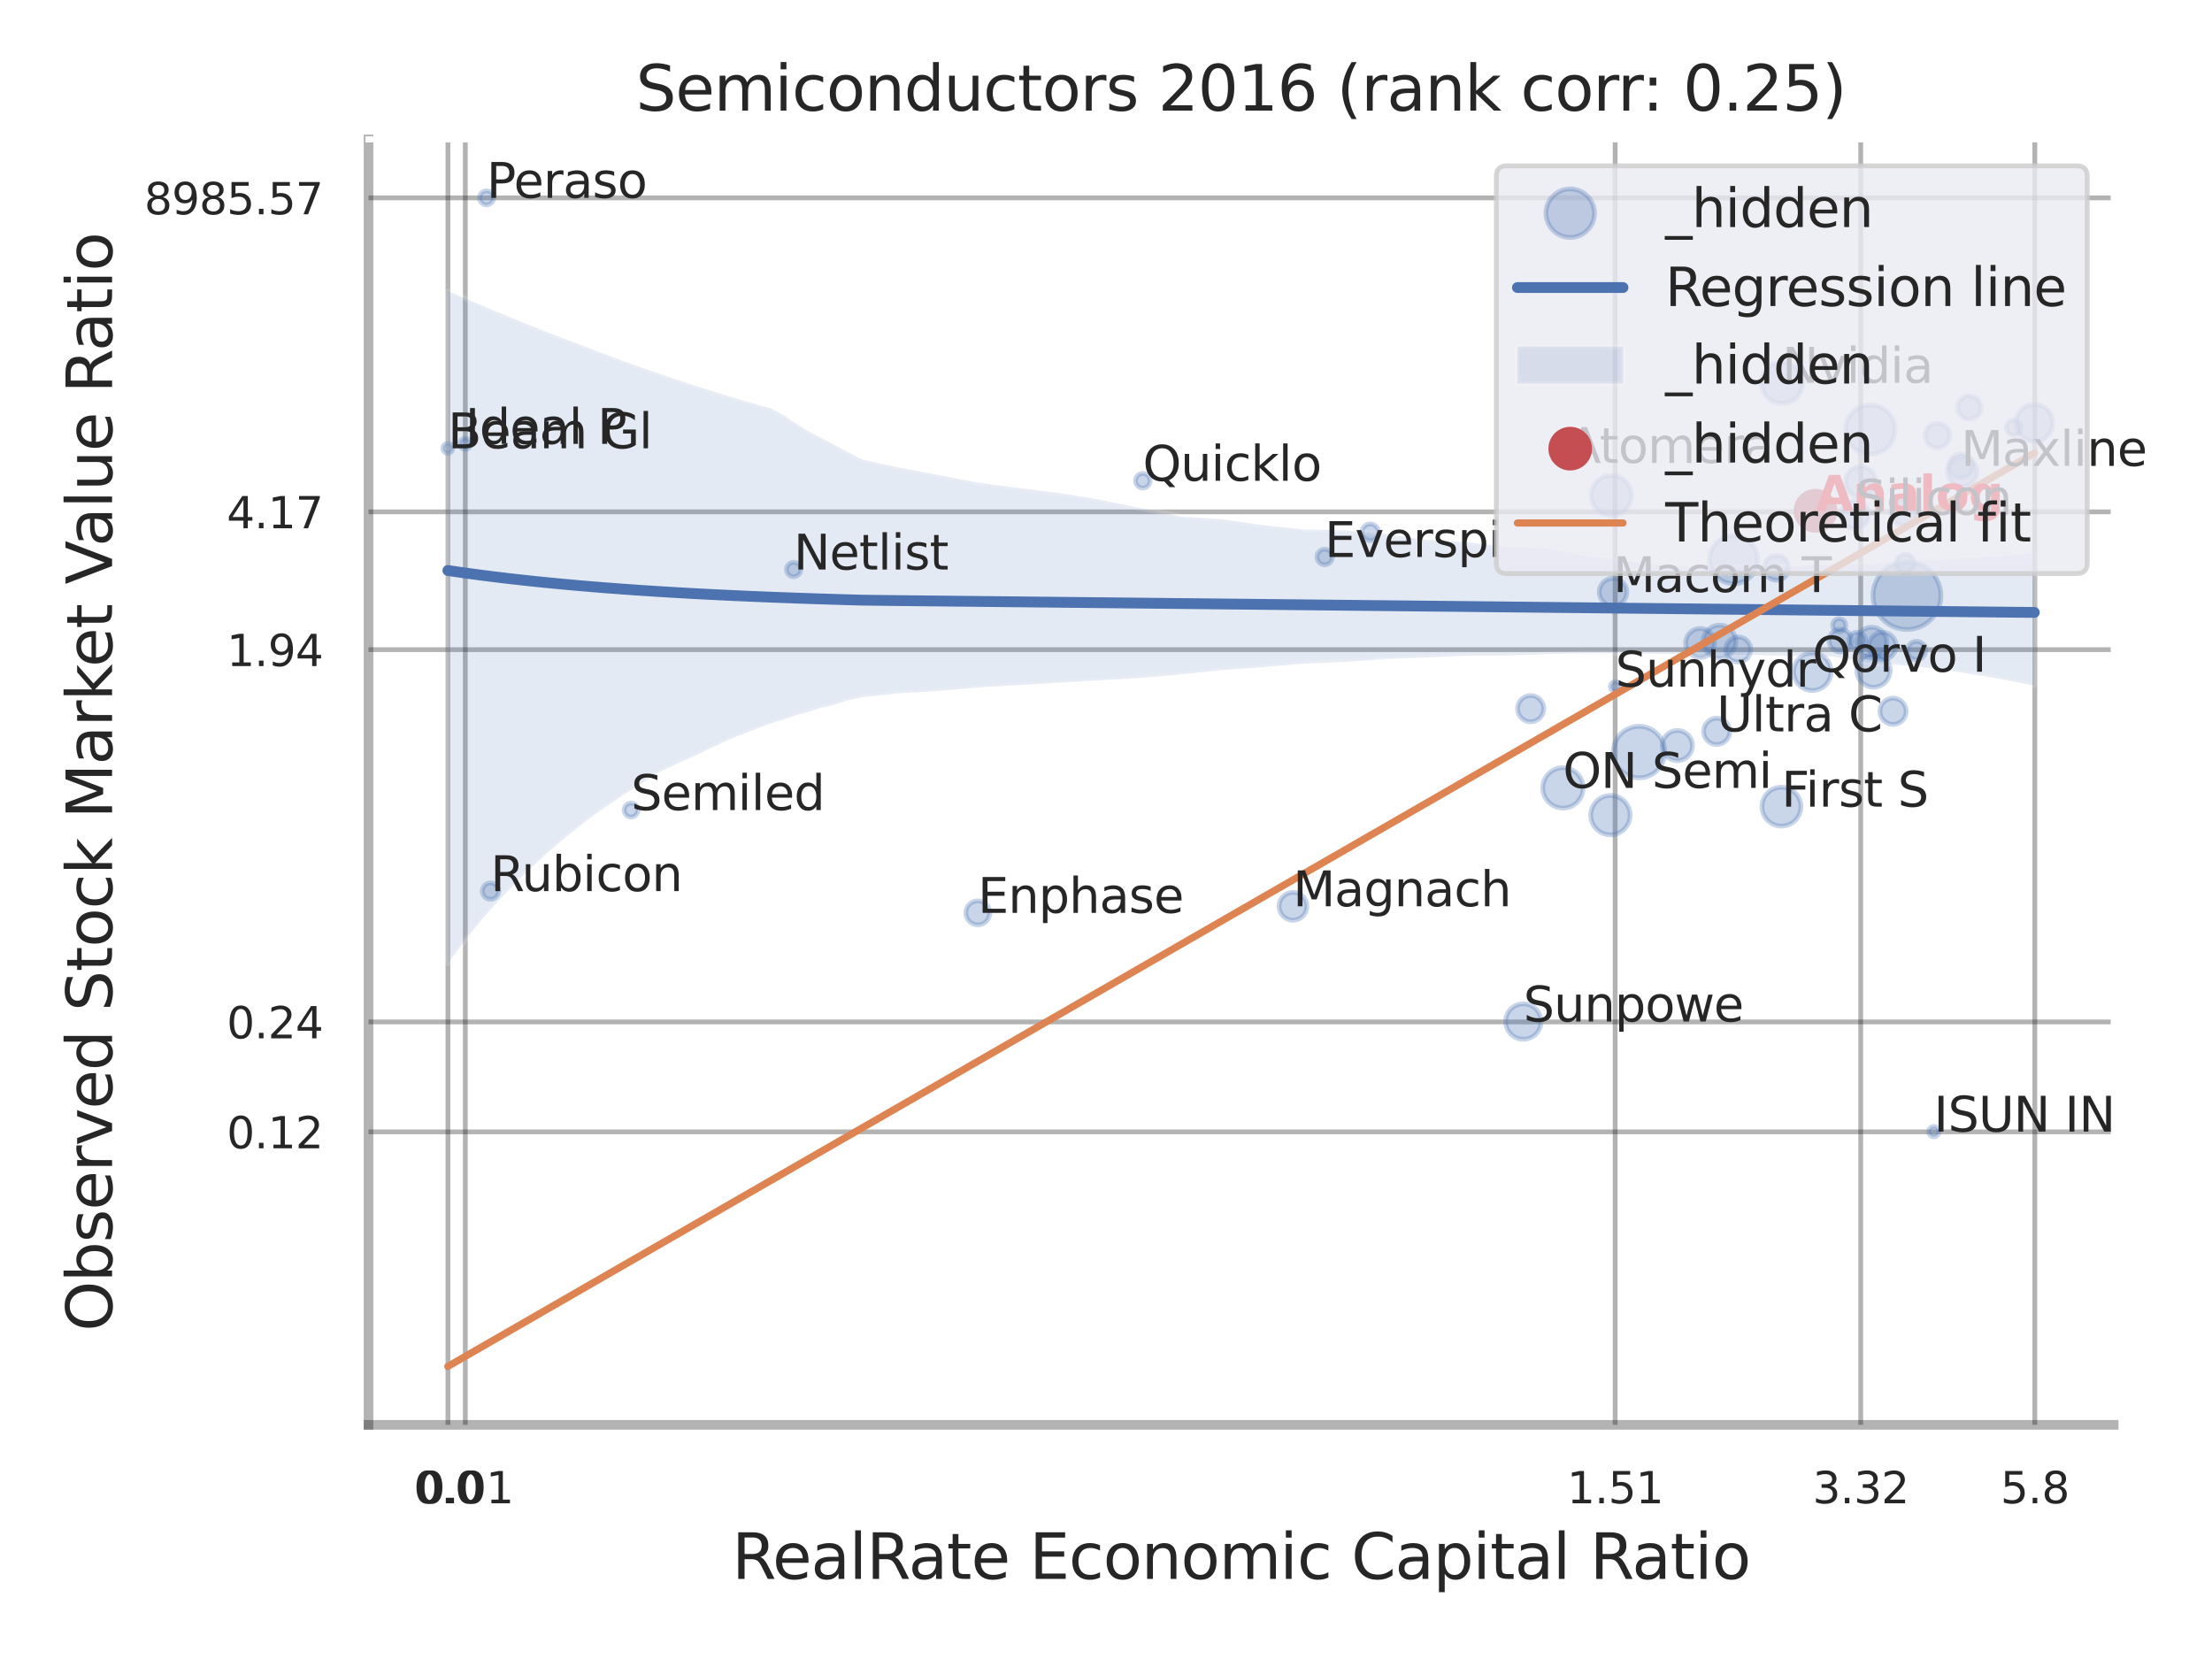 <?xml version="1.0" encoding="utf-8" standalone="no"?>
<!DOCTYPE svg PUBLIC "-//W3C//DTD SVG 1.1//EN"
  "http://www.w3.org/Graphics/SVG/1.1/DTD/svg11.dtd">
<svg xmlns:xlink="http://www.w3.org/1999/xlink" width="460.8pt" height="345.6pt" viewBox="0 0 460.8 345.6" xmlns="http://www.w3.org/2000/svg" version="1.1">
 <defs>
  <style type="text/css">*{stroke-linejoin: round; stroke-linecap: butt}</style>
 </defs>
 <g id="figure_1">
  <g id="patch_1">
   <path d="M 0 345.6 
L 460.8 345.6 
L 460.8 0 
L 0 0 
z
" style="fill: #ffffff"/>
  </g>
  <g id="axes_1">
   <g id="patch_2">
    <path d="M 76.77 296.82 
L 440.314 296.82 
L 440.314 29.04 
L 76.77 29.04 
z
" style="fill: #ffffff"/>
   </g>
   <g id="matplotlib.axis_1">
    <g id="xtick_1">
     <g id="line2d_1">
      <path d="M 93.314 296.82 
L 93.314 29.04 
" clip-path="url(#p1609aab26f)" style="fill: none; stroke: #000000; stroke-opacity: 0.3; stroke-linecap: round"/>
     </g>
     <g id="text_1">
      <!-- 0.0 -->
      <g style="fill: #262626" transform="translate(86.158 313.159) scale(0.09 -0.09)">
       <defs>
        <path id="DejaVuSans-30" d="M 2034 4250 
Q 1547 4250 1301 3770 
Q 1056 3291 1056 2328 
Q 1056 1369 1301 889 
Q 1547 409 2034 409 
Q 2525 409 2770 889 
Q 3016 1369 3016 2328 
Q 3016 3291 2770 3770 
Q 2525 4250 2034 4250 
z
M 2034 4750 
Q 2819 4750 3233 4129 
Q 3647 3509 3647 2328 
Q 3647 1150 3233 529 
Q 2819 -91 2034 -91 
Q 1250 -91 836 529 
Q 422 1150 422 2328 
Q 422 3509 836 4129 
Q 1250 4750 2034 4750 
z
" transform="scale(0.016)"/>
        <path id="DejaVuSans-2e" d="M 684 794 
L 1344 794 
L 1344 0 
L 684 0 
L 684 794 
z
" transform="scale(0.016)"/>
       </defs>
       <use xlink:href="#DejaVuSans-30"/>
       <use xlink:href="#DejaVuSans-2e" transform="translate(63.623 0)"/>
       <use xlink:href="#DejaVuSans-30" transform="translate(95.41 0)"/>
      </g>
     </g>
    </g>
    <g id="xtick_2">
     <g id="line2d_2">
      <path d="M 96.93 296.82 
L 96.93 29.04 
" clip-path="url(#p1609aab26f)" style="fill: none; stroke: #000000; stroke-opacity: 0.3; stroke-linecap: round"/>
     </g>
     <g id="text_2">
      <!-- 0.01 -->
      <g style="fill: #262626" transform="translate(86.911 313.159) scale(0.09 -0.09)">
       <defs>
        <path id="DejaVuSans-31" d="M 794 531 
L 1825 531 
L 1825 4091 
L 703 3866 
L 703 4441 
L 1819 4666 
L 2450 4666 
L 2450 531 
L 3481 531 
L 3481 0 
L 794 0 
L 794 531 
z
" transform="scale(0.016)"/>
       </defs>
       <use xlink:href="#DejaVuSans-30"/>
       <use xlink:href="#DejaVuSans-2e" transform="translate(63.623 0)"/>
       <use xlink:href="#DejaVuSans-30" transform="translate(95.41 0)"/>
       <use xlink:href="#DejaVuSans-31" transform="translate(159.033 0)"/>
      </g>
     </g>
    </g>
    <g id="xtick_3">
     <g id="line2d_3">
      <path d="M 336.463 296.82 
L 336.463 29.04 
" clip-path="url(#p1609aab26f)" style="fill: none; stroke: #000000; stroke-opacity: 0.3; stroke-linecap: round"/>
     </g>
     <g id="text_3">
      <!-- 1.51 -->
      <g style="fill: #262626" transform="translate(326.444 313.159) scale(0.09 -0.09)">
       <defs>
        <path id="DejaVuSans-35" d="M 691 4666 
L 3169 4666 
L 3169 4134 
L 1269 4134 
L 1269 2991 
Q 1406 3038 1543 3061 
Q 1681 3084 1819 3084 
Q 2600 3084 3056 2656 
Q 3513 2228 3513 1497 
Q 3513 744 3044 326 
Q 2575 -91 1722 -91 
Q 1428 -91 1123 -41 
Q 819 9 494 109 
L 494 744 
Q 775 591 1075 516 
Q 1375 441 1709 441 
Q 2250 441 2565 725 
Q 2881 1009 2881 1497 
Q 2881 1984 2565 2268 
Q 2250 2553 1709 2553 
Q 1456 2553 1204 2497 
Q 953 2441 691 2322 
L 691 4666 
z
" transform="scale(0.016)"/>
       </defs>
       <use xlink:href="#DejaVuSans-31"/>
       <use xlink:href="#DejaVuSans-2e" transform="translate(63.623 0)"/>
       <use xlink:href="#DejaVuSans-35" transform="translate(95.41 0)"/>
       <use xlink:href="#DejaVuSans-31" transform="translate(159.033 0)"/>
      </g>
     </g>
    </g>
    <g id="xtick_4">
     <g id="line2d_4">
      <path d="M 387.623 296.82 
L 387.623 29.04 
" clip-path="url(#p1609aab26f)" style="fill: none; stroke: #000000; stroke-opacity: 0.3; stroke-linecap: round"/>
     </g>
     <g id="text_4">
      <!-- 3.32 -->
      <g style="fill: #262626" transform="translate(377.604 313.159) scale(0.09 -0.09)">
       <defs>
        <path id="DejaVuSans-33" d="M 2597 2516 
Q 3050 2419 3304 2112 
Q 3559 1806 3559 1356 
Q 3559 666 3084 287 
Q 2609 -91 1734 -91 
Q 1441 -91 1130 -33 
Q 819 25 488 141 
L 488 750 
Q 750 597 1062 519 
Q 1375 441 1716 441 
Q 2309 441 2620 675 
Q 2931 909 2931 1356 
Q 2931 1769 2642 2001 
Q 2353 2234 1838 2234 
L 1294 2234 
L 1294 2753 
L 1863 2753 
Q 2328 2753 2575 2939 
Q 2822 3125 2822 3475 
Q 2822 3834 2567 4026 
Q 2313 4219 1838 4219 
Q 1578 4219 1281 4162 
Q 984 4106 628 3988 
L 628 4550 
Q 988 4650 1302 4700 
Q 1616 4750 1894 4750 
Q 2613 4750 3031 4423 
Q 3450 4097 3450 3541 
Q 3450 3153 3228 2886 
Q 3006 2619 2597 2516 
z
" transform="scale(0.016)"/>
        <path id="DejaVuSans-32" d="M 1228 531 
L 3431 531 
L 3431 0 
L 469 0 
L 469 531 
Q 828 903 1448 1529 
Q 2069 2156 2228 2338 
Q 2531 2678 2651 2914 
Q 2772 3150 2772 3378 
Q 2772 3750 2511 3984 
Q 2250 4219 1831 4219 
Q 1534 4219 1204 4116 
Q 875 4013 500 3803 
L 500 4441 
Q 881 4594 1212 4672 
Q 1544 4750 1819 4750 
Q 2544 4750 2975 4387 
Q 3406 4025 3406 3419 
Q 3406 3131 3298 2873 
Q 3191 2616 2906 2266 
Q 2828 2175 2409 1742 
Q 1991 1309 1228 531 
z
" transform="scale(0.016)"/>
       </defs>
       <use xlink:href="#DejaVuSans-33"/>
       <use xlink:href="#DejaVuSans-2e" transform="translate(63.623 0)"/>
       <use xlink:href="#DejaVuSans-33" transform="translate(95.41 0)"/>
       <use xlink:href="#DejaVuSans-32" transform="translate(159.033 0)"/>
      </g>
     </g>
    </g>
    <g id="xtick_5">
     <g id="line2d_5">
      <path d="M 423.889 296.82 
L 423.889 29.04 
" clip-path="url(#p1609aab26f)" style="fill: none; stroke: #000000; stroke-opacity: 0.3; stroke-linecap: round"/>
     </g>
     <g id="text_5">
      <!-- 5.8 -->
      <g style="fill: #262626" transform="translate(416.732 313.159) scale(0.09 -0.09)">
       <defs>
        <path id="DejaVuSans-38" d="M 2034 2216 
Q 1584 2216 1326 1975 
Q 1069 1734 1069 1313 
Q 1069 891 1326 650 
Q 1584 409 2034 409 
Q 2484 409 2743 651 
Q 3003 894 3003 1313 
Q 3003 1734 2745 1975 
Q 2488 2216 2034 2216 
z
M 1403 2484 
Q 997 2584 770 2862 
Q 544 3141 544 3541 
Q 544 4100 942 4425 
Q 1341 4750 2034 4750 
Q 2731 4750 3128 4425 
Q 3525 4100 3525 3541 
Q 3525 3141 3298 2862 
Q 3072 2584 2669 2484 
Q 3125 2378 3379 2068 
Q 3634 1759 3634 1313 
Q 3634 634 3220 271 
Q 2806 -91 2034 -91 
Q 1263 -91 848 271 
Q 434 634 434 1313 
Q 434 1759 690 2068 
Q 947 2378 1403 2484 
z
M 1172 3481 
Q 1172 3119 1398 2916 
Q 1625 2713 2034 2713 
Q 2441 2713 2670 2916 
Q 2900 3119 2900 3481 
Q 2900 3844 2670 4047 
Q 2441 4250 2034 4250 
Q 1625 4250 1398 4047 
Q 1172 3844 1172 3481 
z
" transform="scale(0.016)"/>
       </defs>
       <use xlink:href="#DejaVuSans-35"/>
       <use xlink:href="#DejaVuSans-2e" transform="translate(63.623 0)"/>
       <use xlink:href="#DejaVuSans-38" transform="translate(95.41 0)"/>
      </g>
     </g>
    </g>
    <g id="xtick_6"/>
    <g id="xtick_7"/>
    <g id="xtick_8"/>
    <g id="xtick_9"/>
    <g id="text_6">
     <!-- RealRate Economic Capital Ratio -->
     <g style="fill: #262626" transform="translate(152.488 328.908) scale(0.13 -0.13)">
      <defs>
       <path id="DejaVuSans-52" d="M 2841 2188 
Q 3044 2119 3236 1894 
Q 3428 1669 3622 1275 
L 4263 0 
L 3584 0 
L 2988 1197 
Q 2756 1666 2539 1819 
Q 2322 1972 1947 1972 
L 1259 1972 
L 1259 0 
L 628 0 
L 628 4666 
L 2053 4666 
Q 2853 4666 3247 4331 
Q 3641 3997 3641 3322 
Q 3641 2881 3436 2590 
Q 3231 2300 2841 2188 
z
M 1259 4147 
L 1259 2491 
L 2053 2491 
Q 2509 2491 2742 2702 
Q 2975 2913 2975 3322 
Q 2975 3731 2742 3939 
Q 2509 4147 2053 4147 
L 1259 4147 
z
" transform="scale(0.016)"/>
       <path id="DejaVuSans-65" d="M 3597 1894 
L 3597 1613 
L 953 1613 
Q 991 1019 1311 708 
Q 1631 397 2203 397 
Q 2534 397 2845 478 
Q 3156 559 3463 722 
L 3463 178 
Q 3153 47 2828 -22 
Q 2503 -91 2169 -91 
Q 1331 -91 842 396 
Q 353 884 353 1716 
Q 353 2575 817 3079 
Q 1281 3584 2069 3584 
Q 2775 3584 3186 3129 
Q 3597 2675 3597 1894 
z
M 3022 2063 
Q 3016 2534 2758 2815 
Q 2500 3097 2075 3097 
Q 1594 3097 1305 2825 
Q 1016 2553 972 2059 
L 3022 2063 
z
" transform="scale(0.016)"/>
       <path id="DejaVuSans-61" d="M 2194 1759 
Q 1497 1759 1228 1600 
Q 959 1441 959 1056 
Q 959 750 1161 570 
Q 1363 391 1709 391 
Q 2188 391 2477 730 
Q 2766 1069 2766 1631 
L 2766 1759 
L 2194 1759 
z
M 3341 1997 
L 3341 0 
L 2766 0 
L 2766 531 
Q 2569 213 2275 61 
Q 1981 -91 1556 -91 
Q 1019 -91 701 211 
Q 384 513 384 1019 
Q 384 1609 779 1909 
Q 1175 2209 1959 2209 
L 2766 2209 
L 2766 2266 
Q 2766 2663 2505 2880 
Q 2244 3097 1772 3097 
Q 1472 3097 1187 3025 
Q 903 2953 641 2809 
L 641 3341 
Q 956 3463 1253 3523 
Q 1550 3584 1831 3584 
Q 2591 3584 2966 3190 
Q 3341 2797 3341 1997 
z
" transform="scale(0.016)"/>
       <path id="DejaVuSans-6c" d="M 603 4863 
L 1178 4863 
L 1178 0 
L 603 0 
L 603 4863 
z
" transform="scale(0.016)"/>
       <path id="DejaVuSans-74" d="M 1172 4494 
L 1172 3500 
L 2356 3500 
L 2356 3053 
L 1172 3053 
L 1172 1153 
Q 1172 725 1289 603 
Q 1406 481 1766 481 
L 2356 481 
L 2356 0 
L 1766 0 
Q 1100 0 847 248 
Q 594 497 594 1153 
L 594 3053 
L 172 3053 
L 172 3500 
L 594 3500 
L 594 4494 
L 1172 4494 
z
" transform="scale(0.016)"/>
       <path id="DejaVuSans-20" transform="scale(0.016)"/>
       <path id="DejaVuSans-45" d="M 628 4666 
L 3578 4666 
L 3578 4134 
L 1259 4134 
L 1259 2753 
L 3481 2753 
L 3481 2222 
L 1259 2222 
L 1259 531 
L 3634 531 
L 3634 0 
L 628 0 
L 628 4666 
z
" transform="scale(0.016)"/>
       <path id="DejaVuSans-63" d="M 3122 3366 
L 3122 2828 
Q 2878 2963 2633 3030 
Q 2388 3097 2138 3097 
Q 1578 3097 1268 2742 
Q 959 2388 959 1747 
Q 959 1106 1268 751 
Q 1578 397 2138 397 
Q 2388 397 2633 464 
Q 2878 531 3122 666 
L 3122 134 
Q 2881 22 2623 -34 
Q 2366 -91 2075 -91 
Q 1284 -91 818 406 
Q 353 903 353 1747 
Q 353 2603 823 3093 
Q 1294 3584 2113 3584 
Q 2378 3584 2631 3529 
Q 2884 3475 3122 3366 
z
" transform="scale(0.016)"/>
       <path id="DejaVuSans-6f" d="M 1959 3097 
Q 1497 3097 1228 2736 
Q 959 2375 959 1747 
Q 959 1119 1226 758 
Q 1494 397 1959 397 
Q 2419 397 2687 759 
Q 2956 1122 2956 1747 
Q 2956 2369 2687 2733 
Q 2419 3097 1959 3097 
z
M 1959 3584 
Q 2709 3584 3137 3096 
Q 3566 2609 3566 1747 
Q 3566 888 3137 398 
Q 2709 -91 1959 -91 
Q 1206 -91 779 398 
Q 353 888 353 1747 
Q 353 2609 779 3096 
Q 1206 3584 1959 3584 
z
" transform="scale(0.016)"/>
       <path id="DejaVuSans-6e" d="M 3513 2113 
L 3513 0 
L 2938 0 
L 2938 2094 
Q 2938 2591 2744 2837 
Q 2550 3084 2163 3084 
Q 1697 3084 1428 2787 
Q 1159 2491 1159 1978 
L 1159 0 
L 581 0 
L 581 3500 
L 1159 3500 
L 1159 2956 
Q 1366 3272 1645 3428 
Q 1925 3584 2291 3584 
Q 2894 3584 3203 3211 
Q 3513 2838 3513 2113 
z
" transform="scale(0.016)"/>
       <path id="DejaVuSans-6d" d="M 3328 2828 
Q 3544 3216 3844 3400 
Q 4144 3584 4550 3584 
Q 5097 3584 5394 3201 
Q 5691 2819 5691 2113 
L 5691 0 
L 5113 0 
L 5113 2094 
Q 5113 2597 4934 2840 
Q 4756 3084 4391 3084 
Q 3944 3084 3684 2787 
Q 3425 2491 3425 1978 
L 3425 0 
L 2847 0 
L 2847 2094 
Q 2847 2600 2669 2842 
Q 2491 3084 2119 3084 
Q 1678 3084 1418 2786 
Q 1159 2488 1159 1978 
L 1159 0 
L 581 0 
L 581 3500 
L 1159 3500 
L 1159 2956 
Q 1356 3278 1631 3431 
Q 1906 3584 2284 3584 
Q 2666 3584 2933 3390 
Q 3200 3197 3328 2828 
z
" transform="scale(0.016)"/>
       <path id="DejaVuSans-69" d="M 603 3500 
L 1178 3500 
L 1178 0 
L 603 0 
L 603 3500 
z
M 603 4863 
L 1178 4863 
L 1178 4134 
L 603 4134 
L 603 4863 
z
" transform="scale(0.016)"/>
       <path id="DejaVuSans-43" d="M 4122 4306 
L 4122 3641 
Q 3803 3938 3442 4084 
Q 3081 4231 2675 4231 
Q 1875 4231 1450 3742 
Q 1025 3253 1025 2328 
Q 1025 1406 1450 917 
Q 1875 428 2675 428 
Q 3081 428 3442 575 
Q 3803 722 4122 1019 
L 4122 359 
Q 3791 134 3420 21 
Q 3050 -91 2638 -91 
Q 1578 -91 968 557 
Q 359 1206 359 2328 
Q 359 3453 968 4101 
Q 1578 4750 2638 4750 
Q 3056 4750 3426 4639 
Q 3797 4528 4122 4306 
z
" transform="scale(0.016)"/>
       <path id="DejaVuSans-70" d="M 1159 525 
L 1159 -1331 
L 581 -1331 
L 581 3500 
L 1159 3500 
L 1159 2969 
Q 1341 3281 1617 3432 
Q 1894 3584 2278 3584 
Q 2916 3584 3314 3078 
Q 3713 2572 3713 1747 
Q 3713 922 3314 415 
Q 2916 -91 2278 -91 
Q 1894 -91 1617 61 
Q 1341 213 1159 525 
z
M 3116 1747 
Q 3116 2381 2855 2742 
Q 2594 3103 2138 3103 
Q 1681 3103 1420 2742 
Q 1159 2381 1159 1747 
Q 1159 1113 1420 752 
Q 1681 391 2138 391 
Q 2594 391 2855 752 
Q 3116 1113 3116 1747 
z
" transform="scale(0.016)"/>
      </defs>
      <use xlink:href="#DejaVuSans-52"/>
      <use xlink:href="#DejaVuSans-65" transform="translate(64.982 0)"/>
      <use xlink:href="#DejaVuSans-61" transform="translate(126.506 0)"/>
      <use xlink:href="#DejaVuSans-6c" transform="translate(187.785 0)"/>
      <use xlink:href="#DejaVuSans-52" transform="translate(215.568 0)"/>
      <use xlink:href="#DejaVuSans-61" transform="translate(282.801 0)"/>
      <use xlink:href="#DejaVuSans-74" transform="translate(344.08 0)"/>
      <use xlink:href="#DejaVuSans-65" transform="translate(383.289 0)"/>
      <use xlink:href="#DejaVuSans-20" transform="translate(444.812 0)"/>
      <use xlink:href="#DejaVuSans-45" transform="translate(476.6 0)"/>
      <use xlink:href="#DejaVuSans-63" transform="translate(539.783 0)"/>
      <use xlink:href="#DejaVuSans-6f" transform="translate(594.764 0)"/>
      <use xlink:href="#DejaVuSans-6e" transform="translate(655.945 0)"/>
      <use xlink:href="#DejaVuSans-6f" transform="translate(719.324 0)"/>
      <use xlink:href="#DejaVuSans-6d" transform="translate(780.506 0)"/>
      <use xlink:href="#DejaVuSans-69" transform="translate(877.918 0)"/>
      <use xlink:href="#DejaVuSans-63" transform="translate(905.701 0)"/>
      <use xlink:href="#DejaVuSans-20" transform="translate(960.682 0)"/>
      <use xlink:href="#DejaVuSans-43" transform="translate(992.469 0)"/>
      <use xlink:href="#DejaVuSans-61" transform="translate(1062.293 0)"/>
      <use xlink:href="#DejaVuSans-70" transform="translate(1123.572 0)"/>
      <use xlink:href="#DejaVuSans-69" transform="translate(1187.049 0)"/>
      <use xlink:href="#DejaVuSans-74" transform="translate(1214.832 0)"/>
      <use xlink:href="#DejaVuSans-61" transform="translate(1254.041 0)"/>
      <use xlink:href="#DejaVuSans-6c" transform="translate(1315.32 0)"/>
      <use xlink:href="#DejaVuSans-20" transform="translate(1343.104 0)"/>
      <use xlink:href="#DejaVuSans-52" transform="translate(1374.891 0)"/>
      <use xlink:href="#DejaVuSans-61" transform="translate(1442.123 0)"/>
      <use xlink:href="#DejaVuSans-74" transform="translate(1503.402 0)"/>
      <use xlink:href="#DejaVuSans-69" transform="translate(1542.611 0)"/>
      <use xlink:href="#DejaVuSans-6f" transform="translate(1570.395 0)"/>
     </g>
    </g>
   </g>
   <g id="matplotlib.axis_2">
    <g id="ytick_1">
     <g id="line2d_6">
      <path d="M 76.77 235.789 
L 440.314 235.789 
" clip-path="url(#p1609aab26f)" style="fill: none; stroke: #000000; stroke-opacity: 0.3; stroke-linecap: round"/>
     </g>
     <g id="text_7">
      <!-- 0.12 -->
      <g style="fill: #262626" transform="translate(47.231 239.209) scale(0.09 -0.09)">
       <use xlink:href="#DejaVuSans-30"/>
       <use xlink:href="#DejaVuSans-2e" transform="translate(63.623 0)"/>
       <use xlink:href="#DejaVuSans-31" transform="translate(95.41 0)"/>
       <use xlink:href="#DejaVuSans-32" transform="translate(159.033 0)"/>
      </g>
     </g>
    </g>
    <g id="ytick_2">
     <g id="line2d_7">
      <path d="M 76.77 212.883 
L 440.314 212.883 
" clip-path="url(#p1609aab26f)" style="fill: none; stroke: #000000; stroke-opacity: 0.3; stroke-linecap: round"/>
     </g>
     <g id="text_8">
      <!-- 0.24 -->
      <g style="fill: #262626" transform="translate(47.231 216.302) scale(0.09 -0.09)">
       <defs>
        <path id="DejaVuSans-34" d="M 2419 4116 
L 825 1625 
L 2419 1625 
L 2419 4116 
z
M 2253 4666 
L 3047 4666 
L 3047 1625 
L 3713 1625 
L 3713 1100 
L 3047 1100 
L 3047 0 
L 2419 0 
L 2419 1100 
L 313 1100 
L 313 1709 
L 2253 4666 
z
" transform="scale(0.016)"/>
       </defs>
       <use xlink:href="#DejaVuSans-30"/>
       <use xlink:href="#DejaVuSans-2e" transform="translate(63.623 0)"/>
       <use xlink:href="#DejaVuSans-32" transform="translate(95.41 0)"/>
       <use xlink:href="#DejaVuSans-34" transform="translate(159.033 0)"/>
      </g>
     </g>
    </g>
    <g id="ytick_3">
     <g id="line2d_8">
      <path d="M 76.77 135.337 
L 440.314 135.337 
" clip-path="url(#p1609aab26f)" style="fill: none; stroke: #000000; stroke-opacity: 0.3; stroke-linecap: round"/>
     </g>
     <g id="text_9">
      <!-- 1.94 -->
      <g style="fill: #262626" transform="translate(47.231 138.757) scale(0.09 -0.09)">
       <defs>
        <path id="DejaVuSans-39" d="M 703 97 
L 703 672 
Q 941 559 1184 500 
Q 1428 441 1663 441 
Q 2288 441 2617 861 
Q 2947 1281 2994 2138 
Q 2813 1869 2534 1725 
Q 2256 1581 1919 1581 
Q 1219 1581 811 2004 
Q 403 2428 403 3163 
Q 403 3881 828 4315 
Q 1253 4750 1959 4750 
Q 2769 4750 3195 4129 
Q 3622 3509 3622 2328 
Q 3622 1225 3098 567 
Q 2575 -91 1691 -91 
Q 1453 -91 1209 -44 
Q 966 3 703 97 
z
M 1959 2075 
Q 2384 2075 2632 2365 
Q 2881 2656 2881 3163 
Q 2881 3666 2632 3958 
Q 2384 4250 1959 4250 
Q 1534 4250 1286 3958 
Q 1038 3666 1038 3163 
Q 1038 2656 1286 2365 
Q 1534 2075 1959 2075 
z
" transform="scale(0.016)"/>
       </defs>
       <use xlink:href="#DejaVuSans-31"/>
       <use xlink:href="#DejaVuSans-2e" transform="translate(63.623 0)"/>
       <use xlink:href="#DejaVuSans-39" transform="translate(95.41 0)"/>
       <use xlink:href="#DejaVuSans-34" transform="translate(159.033 0)"/>
      </g>
     </g>
    </g>
    <g id="ytick_4">
     <g id="line2d_9">
      <path d="M 76.77 106.63 
L 440.314 106.63 
" clip-path="url(#p1609aab26f)" style="fill: none; stroke: #000000; stroke-opacity: 0.3; stroke-linecap: round"/>
     </g>
     <g id="text_10">
      <!-- 4.17 -->
      <g style="fill: #262626" transform="translate(47.231 110.05) scale(0.09 -0.09)">
       <defs>
        <path id="DejaVuSans-37" d="M 525 4666 
L 3525 4666 
L 3525 4397 
L 1831 0 
L 1172 0 
L 2766 4134 
L 525 4134 
L 525 4666 
z
" transform="scale(0.016)"/>
       </defs>
       <use xlink:href="#DejaVuSans-34"/>
       <use xlink:href="#DejaVuSans-2e" transform="translate(63.623 0)"/>
       <use xlink:href="#DejaVuSans-31" transform="translate(95.41 0)"/>
       <use xlink:href="#DejaVuSans-37" transform="translate(159.033 0)"/>
      </g>
     </g>
    </g>
    <g id="ytick_5">
     <g id="line2d_10">
      <path d="M 76.77 41.223 
L 440.314 41.223 
" clip-path="url(#p1609aab26f)" style="fill: none; stroke: #000000; stroke-opacity: 0.3; stroke-linecap: round"/>
     </g>
     <g id="text_11">
      <!-- 8985.57 -->
      <g style="fill: #262626" transform="translate(30.052 44.642) scale(0.09 -0.09)">
       <use xlink:href="#DejaVuSans-38"/>
       <use xlink:href="#DejaVuSans-39" transform="translate(63.623 0)"/>
       <use xlink:href="#DejaVuSans-38" transform="translate(127.246 0)"/>
       <use xlink:href="#DejaVuSans-35" transform="translate(190.869 0)"/>
       <use xlink:href="#DejaVuSans-2e" transform="translate(254.492 0)"/>
       <use xlink:href="#DejaVuSans-35" transform="translate(286.279 0)"/>
       <use xlink:href="#DejaVuSans-37" transform="translate(349.902 0)"/>
      </g>
     </g>
    </g>
    <g id="ytick_6"/>
    <g id="ytick_7"/>
    <g id="ytick_8"/>
    <g id="ytick_9"/>
    <g id="ytick_10"/>
    <g id="text_12">
     <!-- Observed Stock Market Value Ratio -->
     <g style="fill: #262626" transform="translate(23.349 277.332) rotate(-90) scale(0.13 -0.13)">
      <defs>
       <path id="DejaVuSans-4f" d="M 2522 4238 
Q 1834 4238 1429 3725 
Q 1025 3213 1025 2328 
Q 1025 1447 1429 934 
Q 1834 422 2522 422 
Q 3209 422 3611 934 
Q 4013 1447 4013 2328 
Q 4013 3213 3611 3725 
Q 3209 4238 2522 4238 
z
M 2522 4750 
Q 3503 4750 4090 4092 
Q 4678 3434 4678 2328 
Q 4678 1225 4090 567 
Q 3503 -91 2522 -91 
Q 1538 -91 948 565 
Q 359 1222 359 2328 
Q 359 3434 948 4092 
Q 1538 4750 2522 4750 
z
" transform="scale(0.016)"/>
       <path id="DejaVuSans-62" d="M 3116 1747 
Q 3116 2381 2855 2742 
Q 2594 3103 2138 3103 
Q 1681 3103 1420 2742 
Q 1159 2381 1159 1747 
Q 1159 1113 1420 752 
Q 1681 391 2138 391 
Q 2594 391 2855 752 
Q 3116 1113 3116 1747 
z
M 1159 2969 
Q 1341 3281 1617 3432 
Q 1894 3584 2278 3584 
Q 2916 3584 3314 3078 
Q 3713 2572 3713 1747 
Q 3713 922 3314 415 
Q 2916 -91 2278 -91 
Q 1894 -91 1617 61 
Q 1341 213 1159 525 
L 1159 0 
L 581 0 
L 581 4863 
L 1159 4863 
L 1159 2969 
z
" transform="scale(0.016)"/>
       <path id="DejaVuSans-73" d="M 2834 3397 
L 2834 2853 
Q 2591 2978 2328 3040 
Q 2066 3103 1784 3103 
Q 1356 3103 1142 2972 
Q 928 2841 928 2578 
Q 928 2378 1081 2264 
Q 1234 2150 1697 2047 
L 1894 2003 
Q 2506 1872 2764 1633 
Q 3022 1394 3022 966 
Q 3022 478 2636 193 
Q 2250 -91 1575 -91 
Q 1294 -91 989 -36 
Q 684 19 347 128 
L 347 722 
Q 666 556 975 473 
Q 1284 391 1588 391 
Q 1994 391 2212 530 
Q 2431 669 2431 922 
Q 2431 1156 2273 1281 
Q 2116 1406 1581 1522 
L 1381 1569 
Q 847 1681 609 1914 
Q 372 2147 372 2553 
Q 372 3047 722 3315 
Q 1072 3584 1716 3584 
Q 2034 3584 2315 3537 
Q 2597 3491 2834 3397 
z
" transform="scale(0.016)"/>
       <path id="DejaVuSans-72" d="M 2631 2963 
Q 2534 3019 2420 3045 
Q 2306 3072 2169 3072 
Q 1681 3072 1420 2755 
Q 1159 2438 1159 1844 
L 1159 0 
L 581 0 
L 581 3500 
L 1159 3500 
L 1159 2956 
Q 1341 3275 1631 3429 
Q 1922 3584 2338 3584 
Q 2397 3584 2469 3576 
Q 2541 3569 2628 3553 
L 2631 2963 
z
" transform="scale(0.016)"/>
       <path id="DejaVuSans-76" d="M 191 3500 
L 800 3500 
L 1894 563 
L 2988 3500 
L 3597 3500 
L 2284 0 
L 1503 0 
L 191 3500 
z
" transform="scale(0.016)"/>
       <path id="DejaVuSans-64" d="M 2906 2969 
L 2906 4863 
L 3481 4863 
L 3481 0 
L 2906 0 
L 2906 525 
Q 2725 213 2448 61 
Q 2172 -91 1784 -91 
Q 1150 -91 751 415 
Q 353 922 353 1747 
Q 353 2572 751 3078 
Q 1150 3584 1784 3584 
Q 2172 3584 2448 3432 
Q 2725 3281 2906 2969 
z
M 947 1747 
Q 947 1113 1208 752 
Q 1469 391 1925 391 
Q 2381 391 2643 752 
Q 2906 1113 2906 1747 
Q 2906 2381 2643 2742 
Q 2381 3103 1925 3103 
Q 1469 3103 1208 2742 
Q 947 2381 947 1747 
z
" transform="scale(0.016)"/>
       <path id="DejaVuSans-53" d="M 3425 4513 
L 3425 3897 
Q 3066 4069 2747 4153 
Q 2428 4238 2131 4238 
Q 1616 4238 1336 4038 
Q 1056 3838 1056 3469 
Q 1056 3159 1242 3001 
Q 1428 2844 1947 2747 
L 2328 2669 
Q 3034 2534 3370 2195 
Q 3706 1856 3706 1288 
Q 3706 609 3251 259 
Q 2797 -91 1919 -91 
Q 1588 -91 1214 -16 
Q 841 59 441 206 
L 441 856 
Q 825 641 1194 531 
Q 1563 422 1919 422 
Q 2459 422 2753 634 
Q 3047 847 3047 1241 
Q 3047 1584 2836 1778 
Q 2625 1972 2144 2069 
L 1759 2144 
Q 1053 2284 737 2584 
Q 422 2884 422 3419 
Q 422 4038 858 4394 
Q 1294 4750 2059 4750 
Q 2388 4750 2728 4690 
Q 3069 4631 3425 4513 
z
" transform="scale(0.016)"/>
       <path id="DejaVuSans-6b" d="M 581 4863 
L 1159 4863 
L 1159 1991 
L 2875 3500 
L 3609 3500 
L 1753 1863 
L 3688 0 
L 2938 0 
L 1159 1709 
L 1159 0 
L 581 0 
L 581 4863 
z
" transform="scale(0.016)"/>
       <path id="DejaVuSans-4d" d="M 628 4666 
L 1569 4666 
L 2759 1491 
L 3956 4666 
L 4897 4666 
L 4897 0 
L 4281 0 
L 4281 4097 
L 3078 897 
L 2444 897 
L 1241 4097 
L 1241 0 
L 628 0 
L 628 4666 
z
" transform="scale(0.016)"/>
       <path id="DejaVuSans-56" d="M 1831 0 
L 50 4666 
L 709 4666 
L 2188 738 
L 3669 4666 
L 4325 4666 
L 2547 0 
L 1831 0 
z
" transform="scale(0.016)"/>
       <path id="DejaVuSans-75" d="M 544 1381 
L 544 3500 
L 1119 3500 
L 1119 1403 
Q 1119 906 1312 657 
Q 1506 409 1894 409 
Q 2359 409 2629 706 
Q 2900 1003 2900 1516 
L 2900 3500 
L 3475 3500 
L 3475 0 
L 2900 0 
L 2900 538 
Q 2691 219 2414 64 
Q 2138 -91 1772 -91 
Q 1169 -91 856 284 
Q 544 659 544 1381 
z
M 1991 3584 
L 1991 3584 
z
" transform="scale(0.016)"/>
      </defs>
      <use xlink:href="#DejaVuSans-4f"/>
      <use xlink:href="#DejaVuSans-62" transform="translate(78.711 0)"/>
      <use xlink:href="#DejaVuSans-73" transform="translate(142.188 0)"/>
      <use xlink:href="#DejaVuSans-65" transform="translate(194.287 0)"/>
      <use xlink:href="#DejaVuSans-72" transform="translate(255.811 0)"/>
      <use xlink:href="#DejaVuSans-76" transform="translate(296.924 0)"/>
      <use xlink:href="#DejaVuSans-65" transform="translate(356.104 0)"/>
      <use xlink:href="#DejaVuSans-64" transform="translate(417.627 0)"/>
      <use xlink:href="#DejaVuSans-20" transform="translate(481.104 0)"/>
      <use xlink:href="#DejaVuSans-53" transform="translate(512.891 0)"/>
      <use xlink:href="#DejaVuSans-74" transform="translate(576.367 0)"/>
      <use xlink:href="#DejaVuSans-6f" transform="translate(615.576 0)"/>
      <use xlink:href="#DejaVuSans-63" transform="translate(676.758 0)"/>
      <use xlink:href="#DejaVuSans-6b" transform="translate(731.738 0)"/>
      <use xlink:href="#DejaVuSans-20" transform="translate(789.648 0)"/>
      <use xlink:href="#DejaVuSans-4d" transform="translate(821.436 0)"/>
      <use xlink:href="#DejaVuSans-61" transform="translate(907.715 0)"/>
      <use xlink:href="#DejaVuSans-72" transform="translate(968.994 0)"/>
      <use xlink:href="#DejaVuSans-6b" transform="translate(1010.107 0)"/>
      <use xlink:href="#DejaVuSans-65" transform="translate(1064.393 0)"/>
      <use xlink:href="#DejaVuSans-74" transform="translate(1125.916 0)"/>
      <use xlink:href="#DejaVuSans-20" transform="translate(1165.125 0)"/>
      <use xlink:href="#DejaVuSans-56" transform="translate(1196.912 0)"/>
      <use xlink:href="#DejaVuSans-61" transform="translate(1257.57 0)"/>
      <use xlink:href="#DejaVuSans-6c" transform="translate(1318.85 0)"/>
      <use xlink:href="#DejaVuSans-75" transform="translate(1346.633 0)"/>
      <use xlink:href="#DejaVuSans-65" transform="translate(1410.012 0)"/>
      <use xlink:href="#DejaVuSans-20" transform="translate(1471.535 0)"/>
      <use xlink:href="#DejaVuSans-52" transform="translate(1503.322 0)"/>
      <use xlink:href="#DejaVuSans-61" transform="translate(1570.555 0)"/>
      <use xlink:href="#DejaVuSans-74" transform="translate(1631.834 0)"/>
      <use xlink:href="#DejaVuSans-69" transform="translate(1671.043 0)"/>
      <use xlink:href="#DejaVuSans-6f" transform="translate(1698.826 0)"/>
     </g>
    </g>
   </g>
   <g id="PathCollection_1">
    <path d="M 335.659 107.411 
C 336.772 107.411 337.84 106.969 338.627 106.182 
C 339.414 105.395 339.856 104.327 339.856 103.214 
C 339.856 102.101 339.414 101.033 338.627 100.246 
C 337.84 99.459 336.772 99.016 335.659 99.016 
C 334.546 99.016 333.478 99.459 332.691 100.246 
C 331.904 101.033 331.462 102.101 331.462 103.214 
C 331.462 104.327 331.904 105.395 332.691 106.182 
C 333.478 106.969 334.546 107.411 335.659 107.411 
z
" clip-path="url(#p1609aab26f)" style="fill: #4c72b0; fill-opacity: 0.3; stroke: #4c72b0; stroke-opacity: 0.3"/>
    <path d="M 423.789 91.954 
C 424.809 91.954 425.788 91.549 426.509 90.828 
C 427.23 90.107 427.635 89.128 427.635 88.108 
C 427.635 87.088 427.23 86.11 426.509 85.388 
C 425.788 84.667 424.809 84.262 423.789 84.262 
C 422.769 84.262 421.791 84.667 421.069 85.388 
C 420.348 86.11 419.943 87.088 419.943 88.108 
C 419.943 89.128 420.348 90.107 421.069 90.828 
C 421.791 91.549 422.769 91.954 423.789 91.954 
z
" clip-path="url(#p1609aab26f)" style="fill: #4c72b0; fill-opacity: 0.3; stroke: #4c72b0; stroke-opacity: 0.3"/>
    <path d="M 378.208 110.445 
C 379.281 110.445 380.31 110.019 381.068 109.26 
C 381.827 108.502 382.253 107.473 382.253 106.4 
C 382.253 105.327 381.827 104.298 381.068 103.54 
C 380.31 102.781 379.281 102.355 378.208 102.355 
C 377.135 102.355 376.106 102.781 375.348 103.54 
C 374.589 104.298 374.163 105.327 374.163 106.4 
C 374.163 107.473 374.589 108.502 375.348 109.26 
C 376.106 110.019 377.135 110.445 378.208 110.445 
z
" clip-path="url(#p1609aab26f)" style="fill: #4c72b0; fill-opacity: 0.3; stroke: #4c72b0; stroke-opacity: 0.3"/>
    <path d="M 361.15 121.593 
C 362.48 121.593 363.755 121.065 364.695 120.124 
C 365.636 119.184 366.164 117.909 366.164 116.579 
C 366.164 115.25 365.636 113.974 364.695 113.034 
C 363.755 112.094 362.48 111.566 361.15 111.566 
C 359.821 111.566 358.545 112.094 357.605 113.034 
C 356.665 113.974 356.137 115.25 356.137 116.579 
C 356.137 117.909 356.665 119.184 357.605 120.124 
C 358.545 121.065 359.821 121.593 361.15 121.593 
z
" clip-path="url(#p1609aab26f)" style="fill: #4c72b0; fill-opacity: 0.3; stroke: #4c72b0; stroke-opacity: 0.3"/>
    <path d="M 349.423 158.457 
C 350.256 158.457 351.055 158.126 351.644 157.537 
C 352.233 156.948 352.564 156.149 352.564 155.316 
C 352.564 154.484 352.233 153.685 351.644 153.096 
C 351.055 152.507 350.256 152.176 349.423 152.176 
C 348.59 152.176 347.791 152.507 347.202 153.096 
C 346.613 153.685 346.282 154.484 346.282 155.316 
C 346.282 156.149 346.613 156.948 347.202 157.537 
C 347.791 158.126 348.59 158.457 349.423 158.457 
z
" clip-path="url(#p1609aab26f)" style="fill: #4c72b0; fill-opacity: 0.3; stroke: #4c72b0; stroke-opacity: 0.3"/>
    <path d="M 397.257 131.135 
C 399.132 131.135 400.931 130.39 402.257 129.064 
C 403.583 127.738 404.328 125.939 404.328 124.064 
C 404.328 122.188 403.583 120.39 402.257 119.064 
C 400.931 117.738 399.132 116.993 397.257 116.993 
C 395.382 116.993 393.583 117.738 392.257 119.064 
C 390.931 120.39 390.186 122.188 390.186 124.064 
C 390.186 125.939 390.931 127.738 392.257 129.064 
C 393.583 130.39 395.382 131.135 397.257 131.135 
z
" clip-path="url(#p1609aab26f)" style="fill: #4c72b0; fill-opacity: 0.3; stroke: #4c72b0; stroke-opacity: 0.3"/>
    <path d="M 392.162 137.413 
C 392.917 137.413 393.641 137.113 394.175 136.579 
C 394.709 136.045 395.009 135.321 395.009 134.566 
C 395.009 133.811 394.709 133.087 394.175 132.553 
C 393.641 132.019 392.917 131.719 392.162 131.719 
C 391.407 131.719 390.683 132.019 390.149 132.553 
C 389.615 133.087 389.315 133.811 389.315 134.566 
C 389.315 135.321 389.615 136.045 390.149 136.579 
C 390.683 137.113 391.407 137.413 392.162 137.413 
z
" clip-path="url(#p1609aab26f)" style="fill: #4c72b0; fill-opacity: 0.3; stroke: #4c72b0; stroke-opacity: 0.3"/>
    <path d="M 396.598 109.445 
C 397.322 109.445 398.017 109.158 398.529 108.645 
C 399.041 108.133 399.329 107.438 399.329 106.714 
C 399.329 105.989 399.041 105.295 398.529 104.782 
C 398.017 104.27 397.322 103.982 396.598 103.982 
C 395.873 103.982 395.179 104.27 394.666 104.782 
C 394.154 105.295 393.866 105.989 393.866 106.714 
C 393.866 107.438 394.154 108.133 394.666 108.645 
C 395.179 109.158 395.873 109.445 396.598 109.445 
z
" clip-path="url(#p1609aab26f)" style="fill: #4c72b0; fill-opacity: 0.3; stroke: #4c72b0; stroke-opacity: 0.3"/>
    <path d="M 389.621 94.65 
C 390.987 94.65 392.297 94.108 393.263 93.142 
C 394.229 92.176 394.771 90.866 394.771 89.5 
C 394.771 88.134 394.229 86.824 393.263 85.858 
C 392.297 84.893 390.987 84.35 389.621 84.35 
C 388.255 84.35 386.945 84.893 385.979 85.858 
C 385.014 86.824 384.471 88.134 384.471 89.5 
C 384.471 90.866 385.014 92.176 385.979 93.142 
C 386.945 94.108 388.255 94.65 389.621 94.65 
z
" clip-path="url(#p1609aab26f)" style="fill: #4c72b0; fill-opacity: 0.3; stroke: #4c72b0; stroke-opacity: 0.3"/>
    <path d="M 341.447 162.033 
C 342.87 162.033 344.235 161.468 345.242 160.461 
C 346.248 159.455 346.814 158.089 346.814 156.666 
C 346.814 155.242 346.248 153.877 345.242 152.87 
C 344.235 151.864 342.87 151.298 341.447 151.298 
C 340.023 151.298 338.658 151.864 337.651 152.87 
C 336.645 153.877 336.079 155.242 336.079 156.666 
C 336.079 158.089 336.645 159.455 337.651 160.461 
C 338.658 161.468 340.023 162.033 341.447 162.033 
z
" clip-path="url(#p1609aab26f)" style="fill: #4c72b0; fill-opacity: 0.3; stroke: #4c72b0; stroke-opacity: 0.3"/>
    <path d="M 419.503 90.632 
C 419.916 90.632 420.312 90.468 420.603 90.177 
C 420.895 89.885 421.059 89.489 421.059 89.077 
C 421.059 88.664 420.895 88.268 420.603 87.977 
C 420.312 87.685 419.916 87.521 419.503 87.521 
C 419.091 87.521 418.695 87.685 418.403 87.977 
C 418.112 88.268 417.948 88.664 417.948 89.077 
C 417.948 89.489 418.112 89.885 418.403 90.177 
C 418.695 90.468 419.091 90.632 419.503 90.632 
z
" clip-path="url(#p1609aab26f)" style="fill: #4c72b0; fill-opacity: 0.3; stroke: #4c72b0; stroke-opacity: 0.3"/>
    <path d="M 387.621 103.56 
C 388.462 103.56 389.269 103.225 389.864 102.63 
C 390.459 102.035 390.794 101.228 390.794 100.387 
C 390.794 99.545 390.459 98.738 389.864 98.143 
C 389.269 97.548 388.462 97.214 387.621 97.214 
C 386.779 97.214 385.972 97.548 385.377 98.143 
C 384.782 98.738 384.448 99.545 384.448 100.387 
C 384.448 101.228 384.782 102.035 385.377 102.63 
C 385.972 103.225 386.779 103.56 387.621 103.56 
z
" clip-path="url(#p1609aab26f)" style="fill: #4c72b0; fill-opacity: 0.3; stroke: #4c72b0; stroke-opacity: 0.3"/>
    <path d="M 396.899 119.334 
C 397.414 119.334 397.909 119.129 398.273 118.764 
C 398.638 118.4 398.842 117.906 398.842 117.39 
C 398.842 116.875 398.638 116.38 398.273 116.016 
C 397.909 115.652 397.414 115.447 396.899 115.447 
C 396.383 115.447 395.889 115.652 395.525 116.016 
C 395.16 116.38 394.955 116.875 394.955 117.39 
C 394.955 117.906 395.16 118.4 395.525 118.764 
C 395.889 119.129 396.383 119.334 396.899 119.334 
z
" clip-path="url(#p1609aab26f)" style="fill: #4c72b0; fill-opacity: 0.3; stroke: #4c72b0; stroke-opacity: 0.3"/>
    <path d="M 394.363 150.909 
C 395.088 150.909 395.784 150.621 396.296 150.108 
C 396.809 149.595 397.097 148.9 397.097 148.174 
C 397.097 147.449 396.809 146.754 396.296 146.241 
C 395.784 145.728 395.088 145.44 394.363 145.44 
C 393.638 145.44 392.942 145.728 392.429 146.241 
C 391.917 146.754 391.629 147.449 391.629 148.174 
C 391.629 148.9 391.917 149.595 392.429 150.108 
C 392.942 150.621 393.638 150.909 394.363 150.909 
z
" clip-path="url(#p1609aab26f)" style="fill: #4c72b0; fill-opacity: 0.3; stroke: #4c72b0; stroke-opacity: 0.3"/>
    <path d="M 358.218 137.056 
C 359.124 137.056 359.992 136.696 360.633 136.056 
C 361.273 135.415 361.633 134.547 361.633 133.641 
C 361.633 132.735 361.273 131.867 360.633 131.226 
C 359.992 130.586 359.124 130.226 358.218 130.226 
C 357.312 130.226 356.444 130.586 355.803 131.226 
C 355.163 131.867 354.803 132.735 354.803 133.641 
C 354.803 134.547 355.163 135.415 355.803 136.056 
C 356.444 136.696 357.312 137.056 358.218 137.056 
z
" clip-path="url(#p1609aab26f)" style="fill: #4c72b0; fill-opacity: 0.3; stroke: #4c72b0; stroke-opacity: 0.3"/>
    <path d="M 403.583 93.293 
C 404.262 93.293 404.913 93.024 405.394 92.544 
C 405.874 92.064 406.143 91.412 406.143 90.733 
C 406.143 90.055 405.874 89.403 405.394 88.923 
C 404.913 88.443 404.262 88.174 403.583 88.174 
C 402.905 88.174 402.253 88.443 401.773 88.923 
C 401.293 89.403 401.024 90.055 401.024 90.733 
C 401.024 91.412 401.293 92.064 401.773 92.544 
C 402.253 93.024 402.905 93.293 403.583 93.293 
z
" clip-path="url(#p1609aab26f)" style="fill: #4c72b0; fill-opacity: 0.3; stroke: #4c72b0; stroke-opacity: 0.3"/>
    <path d="M 318.867 150.362 
C 319.592 150.362 320.288 150.074 320.801 149.561 
C 321.314 149.048 321.603 148.352 321.603 147.626 
C 321.603 146.9 321.314 146.205 320.801 145.691 
C 320.288 145.178 319.592 144.89 318.867 144.89 
C 318.141 144.89 317.445 145.178 316.932 145.691 
C 316.419 146.205 316.131 146.9 316.131 147.626 
C 316.131 148.352 316.419 149.048 316.932 149.561 
C 317.445 150.074 318.141 150.362 318.867 150.362 
z
" clip-path="url(#p1609aab26f)" style="fill: #4c72b0; fill-opacity: 0.3; stroke: #4c72b0; stroke-opacity: 0.3"/>
    <path d="M 317.347 216.492 
C 318.326 216.492 319.266 216.103 319.958 215.411 
C 320.651 214.718 321.04 213.779 321.04 212.799 
C 321.04 211.82 320.651 210.88 319.958 210.188 
C 319.266 209.495 318.326 209.106 317.347 209.106 
C 316.368 209.106 315.428 209.495 314.736 210.188 
C 314.043 210.88 313.654 211.82 313.654 212.799 
C 313.654 213.779 314.043 214.718 314.736 215.411 
C 315.428 216.103 316.368 216.492 317.347 216.492 
z
" clip-path="url(#p1609aab26f)" style="fill: #4c72b0; fill-opacity: 0.3; stroke: #4c72b0; stroke-opacity: 0.3"/>
    <path d="M 238.067 101.672 
C 238.469 101.672 238.855 101.512 239.14 101.228 
C 239.424 100.943 239.584 100.557 239.584 100.155 
C 239.584 99.752 239.424 99.366 239.14 99.082 
C 238.855 98.797 238.469 98.637 238.067 98.637 
C 237.664 98.637 237.278 98.797 236.994 99.082 
C 236.709 99.366 236.549 99.752 236.549 100.155 
C 236.549 100.557 236.709 100.943 236.994 101.228 
C 237.278 101.512 237.664 101.672 238.067 101.672 
z
" clip-path="url(#p1609aab26f)" style="fill: #4c72b0; fill-opacity: 0.3; stroke: #4c72b0; stroke-opacity: 0.3"/>
    <path d="M 383.149 131.594 
C 383.511 131.594 383.858 131.451 384.114 131.195 
C 384.37 130.939 384.514 130.591 384.514 130.229 
C 384.514 129.867 384.37 129.52 384.114 129.264 
C 383.858 129.008 383.511 128.864 383.149 128.864 
C 382.786 128.864 382.439 129.008 382.183 129.264 
C 381.927 129.52 381.783 129.867 381.783 130.229 
C 381.783 130.591 381.927 130.939 382.183 131.195 
C 382.439 131.451 382.786 131.594 383.149 131.594 
z
" clip-path="url(#p1609aab26f)" style="fill: #4c72b0; fill-opacity: 0.3; stroke: #4c72b0; stroke-opacity: 0.3"/>
    <path d="M 101.352 42.675 
C 101.74 42.675 102.112 42.521 102.386 42.246 
C 102.661 41.972 102.815 41.6 102.815 41.212 
C 102.815 40.824 102.661 40.452 102.386 40.177 
C 102.112 39.903 101.74 39.749 101.352 39.749 
C 100.964 39.749 100.592 39.903 100.318 40.177 
C 100.043 40.452 99.889 40.824 99.889 41.212 
C 99.889 41.6 100.043 41.972 100.318 42.246 
C 100.592 42.521 100.964 42.675 101.352 42.675 
z
" clip-path="url(#p1609aab26f)" style="fill: #4c72b0; fill-opacity: 0.3; stroke: #4c72b0; stroke-opacity: 0.3"/>
    <path d="M 390.288 143.158 
C 391.208 143.158 392.091 142.793 392.742 142.142 
C 393.393 141.491 393.758 140.609 393.758 139.688 
C 393.758 138.768 393.393 137.885 392.742 137.235 
C 392.091 136.584 391.208 136.218 390.288 136.218 
C 389.368 136.218 388.485 136.584 387.835 137.235 
C 387.184 137.885 386.818 138.768 386.818 139.688 
C 386.818 140.609 387.184 141.491 387.835 142.142 
C 388.485 142.793 389.368 143.158 390.288 143.158 
z
" clip-path="url(#p1609aab26f)" style="fill: #4c72b0; fill-opacity: 0.3; stroke: #4c72b0; stroke-opacity: 0.3"/>
    <path d="M 389.902 136.975 
C 390.738 136.975 391.54 136.643 392.131 136.051 
C 392.722 135.46 393.055 134.658 393.055 133.822 
C 393.055 132.987 392.722 132.185 392.131 131.594 
C 391.54 131.002 390.738 130.67 389.902 130.67 
C 389.066 130.67 388.264 131.002 387.673 131.594 
C 387.082 132.185 386.75 132.987 386.75 133.822 
C 386.75 134.658 387.082 135.46 387.673 136.051 
C 388.264 136.643 389.066 136.975 389.902 136.975 
z
" clip-path="url(#p1609aab26f)" style="fill: #4c72b0; fill-opacity: 0.3; stroke: #4c72b0; stroke-opacity: 0.3"/>
    <path d="M 370.086 120.874 
C 370.773 120.874 371.431 120.601 371.917 120.115 
C 372.402 119.63 372.675 118.971 372.675 118.284 
C 372.675 117.598 372.402 116.939 371.917 116.453 
C 371.431 115.968 370.773 115.695 370.086 115.695 
C 369.399 115.695 368.74 115.968 368.255 116.453 
C 367.769 116.939 367.496 117.598 367.496 118.284 
C 367.496 118.971 367.769 119.63 368.255 120.115 
C 368.74 120.601 369.399 120.874 370.086 120.874 
z
" clip-path="url(#p1609aab26f)" style="fill: #4c72b0; fill-opacity: 0.3; stroke: #4c72b0; stroke-opacity: 0.3"/>
    <path d="M 386.405 110.141 
C 387.176 110.141 387.915 109.835 388.46 109.29 
C 389.005 108.744 389.312 108.005 389.312 107.234 
C 389.312 106.463 389.005 105.724 388.46 105.178 
C 387.915 104.633 387.176 104.327 386.405 104.327 
C 385.634 104.327 384.894 104.633 384.349 105.178 
C 383.804 105.724 383.498 106.463 383.498 107.234 
C 383.498 108.005 383.804 108.744 384.349 109.29 
C 384.894 109.835 385.634 110.141 386.405 110.141 
z
" clip-path="url(#p1609aab26f)" style="fill: #4c72b0; fill-opacity: 0.3; stroke: #4c72b0; stroke-opacity: 0.3"/>
    <path d="M 354.165 136.963 
C 354.964 136.963 355.73 136.645 356.295 136.08 
C 356.86 135.515 357.178 134.749 357.178 133.95 
C 357.178 133.15 356.86 132.384 356.295 131.819 
C 355.73 131.254 354.964 130.936 354.165 130.936 
C 353.366 130.936 352.599 131.254 352.034 131.819 
C 351.469 132.384 351.151 133.15 351.151 133.95 
C 351.151 134.749 351.469 135.515 352.034 136.08 
C 352.599 136.645 353.366 136.963 354.165 136.963 
z
" clip-path="url(#p1609aab26f)" style="fill: #4c72b0; fill-opacity: 0.3; stroke: #4c72b0; stroke-opacity: 0.3"/>
    <path d="M 362.109 137.932 
C 362.803 137.932 363.469 137.656 363.959 137.166 
C 364.45 136.675 364.725 136.01 364.725 135.316 
C 364.725 134.622 364.45 133.957 363.959 133.466 
C 363.469 132.976 362.803 132.7 362.109 132.7 
C 361.416 132.7 360.75 132.976 360.26 133.466 
C 359.769 133.957 359.494 134.622 359.494 135.316 
C 359.494 136.01 359.769 136.675 360.26 137.166 
C 360.75 137.656 361.416 137.932 362.109 137.932 
z
" clip-path="url(#p1609aab26f)" style="fill: #4c72b0; fill-opacity: 0.3; stroke: #4c72b0; stroke-opacity: 0.3"/>
    <path d="M 285.444 112.627 
C 285.905 112.627 286.347 112.444 286.673 112.118 
C 286.999 111.792 287.183 111.349 287.183 110.888 
C 287.183 110.427 286.999 109.985 286.673 109.659 
C 286.347 109.333 285.905 109.15 285.444 109.15 
C 284.983 109.15 284.54 109.333 284.214 109.659 
C 283.888 109.985 283.705 110.427 283.705 110.888 
C 283.705 111.349 283.888 111.792 284.214 112.118 
C 284.54 112.444 284.983 112.627 285.444 112.627 
z
" clip-path="url(#p1609aab26f)" style="fill: #4c72b0; fill-opacity: 0.3; stroke: #4c72b0; stroke-opacity: 0.3"/>
    <path d="M 371.235 84.052 
C 372.379 84.052 373.477 83.598 374.287 82.788 
C 375.096 81.979 375.551 80.881 375.551 79.736 
C 375.551 78.591 375.096 77.493 374.287 76.684 
C 373.477 75.875 372.379 75.42 371.235 75.42 
C 370.09 75.42 368.992 75.875 368.183 76.684 
C 367.373 77.493 366.918 78.591 366.918 79.736 
C 366.918 80.881 367.373 81.979 368.183 82.788 
C 368.992 83.598 370.09 84.052 371.235 84.052 
z
" clip-path="url(#p1609aab26f)" style="fill: #4c72b0; fill-opacity: 0.3; stroke: #4c72b0; stroke-opacity: 0.3"/>
    <path d="M 335.481 173.916 
C 336.568 173.916 337.611 173.484 338.379 172.715 
C 339.148 171.946 339.58 170.904 339.58 169.816 
C 339.58 168.729 339.148 167.687 338.379 166.918 
C 337.611 166.149 336.568 165.717 335.481 165.717 
C 334.394 165.717 333.351 166.149 332.582 166.918 
C 331.814 167.687 331.382 168.729 331.382 169.816 
C 331.382 170.904 331.814 171.946 332.582 172.715 
C 333.351 173.484 334.394 173.916 335.481 173.916 
z
" clip-path="url(#p1609aab26f)" style="fill: #4c72b0; fill-opacity: 0.3; stroke: #4c72b0; stroke-opacity: 0.3"/>
    <path d="M 399.241 137.413 
C 399.747 137.413 400.232 137.212 400.59 136.855 
C 400.948 136.497 401.149 136.012 401.149 135.506 
C 401.149 135 400.948 134.515 400.59 134.157 
C 400.232 133.799 399.747 133.598 399.241 133.598 
C 398.735 133.598 398.25 133.799 397.892 134.157 
C 397.535 134.515 397.334 135 397.334 135.506 
C 397.334 136.012 397.535 136.497 397.892 136.855 
C 398.25 137.212 398.735 137.413 399.241 137.413 
z
" clip-path="url(#p1609aab26f)" style="fill: #4c72b0; fill-opacity: 0.3; stroke: #4c72b0; stroke-opacity: 0.3"/>
    <path d="M 325.591 168.342 
C 326.709 168.342 327.78 167.898 328.57 167.108 
C 329.36 166.318 329.804 165.247 329.804 164.13 
C 329.804 163.013 329.36 161.941 328.57 161.151 
C 327.78 160.362 326.709 159.918 325.591 159.918 
C 324.474 159.918 323.403 160.362 322.613 161.151 
C 321.823 161.941 321.379 163.013 321.379 164.13 
C 321.379 165.247 321.823 166.318 322.613 167.108 
C 323.403 167.898 324.474 168.342 325.591 168.342 
z
" clip-path="url(#p1609aab26f)" style="fill: #4c72b0; fill-opacity: 0.3; stroke: #4c72b0; stroke-opacity: 0.3"/>
    <path d="M 408.789 101.336 
C 409.609 101.336 410.395 101.01 410.974 100.431 
C 411.554 99.851 411.879 99.065 411.879 98.246 
C 411.879 97.426 411.554 96.64 410.974 96.061 
C 410.395 95.481 409.609 95.156 408.789 95.156 
C 407.97 95.156 407.184 95.481 406.604 96.061 
C 406.025 96.64 405.699 97.426 405.699 98.246 
C 405.699 99.065 406.025 99.851 406.604 100.431 
C 407.184 101.01 407.97 101.336 408.789 101.336 
z
" clip-path="url(#p1609aab26f)" style="fill: #4c72b0; fill-opacity: 0.3; stroke: #4c72b0; stroke-opacity: 0.3"/>
    <path d="M 386.91 135.238 
C 387.379 135.238 387.829 135.052 388.161 134.72 
C 388.492 134.389 388.678 133.939 388.678 133.47 
C 388.678 133.001 388.492 132.552 388.161 132.22 
C 387.829 131.889 387.379 131.702 386.91 131.702 
C 386.442 131.702 385.992 131.889 385.66 132.22 
C 385.329 132.552 385.142 133.001 385.142 133.47 
C 385.142 133.939 385.329 134.389 385.66 134.72 
C 385.992 135.052 386.442 135.238 386.91 135.238 
z
" clip-path="url(#p1609aab26f)" style="fill: #4c72b0; fill-opacity: 0.3; stroke: #4c72b0; stroke-opacity: 0.3"/>
    <path d="M 383.384 135.798 
C 384.011 135.798 384.612 135.549 385.056 135.106 
C 385.499 134.662 385.748 134.061 385.748 133.434 
C 385.748 132.807 385.499 132.205 385.056 131.762 
C 384.612 131.318 384.011 131.069 383.384 131.069 
C 382.756 131.069 382.155 131.318 381.711 131.762 
C 381.268 132.205 381.019 132.807 381.019 133.434 
C 381.019 134.061 381.268 134.662 381.711 135.106 
C 382.155 135.549 382.756 135.798 383.384 135.798 
z
" clip-path="url(#p1609aab26f)" style="fill: #4c72b0; fill-opacity: 0.3; stroke: #4c72b0; stroke-opacity: 0.3"/>
    <path d="M 371.106 172.097 
C 372.182 172.097 373.214 171.67 373.975 170.909 
C 374.736 170.148 375.164 169.116 375.164 168.04 
C 375.164 166.963 374.736 165.931 373.975 165.17 
C 373.214 164.409 372.182 163.982 371.106 163.982 
C 370.03 163.982 368.997 164.409 368.236 165.17 
C 367.476 165.931 367.048 166.963 367.048 168.04 
C 367.048 169.116 367.476 170.148 368.236 170.909 
C 368.997 171.67 370.03 172.097 371.106 172.097 
z
" clip-path="url(#p1609aab26f)" style="fill: #4c72b0; fill-opacity: 0.3; stroke: #4c72b0; stroke-opacity: 0.3"/>
    <path d="M 357.627 155.098 
C 358.354 155.098 359.051 154.809 359.566 154.295 
C 360.08 153.781 360.369 153.083 360.369 152.356 
C 360.369 151.629 360.08 150.932 359.566 150.418 
C 359.051 149.903 358.354 149.614 357.627 149.614 
C 356.9 149.614 356.202 149.903 355.688 150.418 
C 355.174 150.932 354.885 151.629 354.885 152.356 
C 354.885 153.083 355.174 153.781 355.688 154.295 
C 356.202 154.809 356.9 155.098 357.627 155.098 
z
" clip-path="url(#p1609aab26f)" style="fill: #4c72b0; fill-opacity: 0.3; stroke: #4c72b0; stroke-opacity: 0.3"/>
    <path d="M 410.252 87.32 
C 410.895 87.32 411.512 87.064 411.966 86.61 
C 412.421 86.155 412.676 85.538 412.676 84.895 
C 412.676 84.252 412.421 83.635 411.966 83.18 
C 411.512 82.726 410.895 82.47 410.252 82.47 
C 409.609 82.47 408.992 82.726 408.537 83.18 
C 408.082 83.635 407.827 84.252 407.827 84.895 
C 407.827 85.538 408.082 86.155 408.537 86.61 
C 408.992 87.064 409.609 87.32 410.252 87.32 
z
" clip-path="url(#p1609aab26f)" style="fill: #4c72b0; fill-opacity: 0.3; stroke: #4c72b0; stroke-opacity: 0.3"/>
    <path d="M 165.329 120.141 
C 165.726 120.141 166.107 119.983 166.388 119.702 
C 166.669 119.421 166.827 119.04 166.827 118.643 
C 166.827 118.246 166.669 117.865 166.388 117.584 
C 166.107 117.304 165.726 117.146 165.329 117.146 
C 164.932 117.146 164.551 117.304 164.27 117.584 
C 163.99 117.865 163.832 118.246 163.832 118.643 
C 163.832 119.04 163.99 119.421 164.27 119.702 
C 164.551 119.983 164.932 120.141 165.329 120.141 
z
" clip-path="url(#p1609aab26f)" style="fill: #4c72b0; fill-opacity: 0.3; stroke: #4c72b0; stroke-opacity: 0.3"/>
    <path d="M 408.488 99.585 
C 409.159 99.585 409.802 99.319 410.276 98.844 
C 410.751 98.37 411.017 97.727 411.017 97.056 
C 411.017 96.385 410.751 95.741 410.276 95.267 
C 409.802 94.793 409.159 94.526 408.488 94.526 
C 407.817 94.526 407.173 94.793 406.699 95.267 
C 406.225 95.741 405.958 96.385 405.958 97.056 
C 405.958 97.727 406.225 98.37 406.699 98.844 
C 407.173 99.319 407.817 99.585 408.488 99.585 
z
" clip-path="url(#p1609aab26f)" style="fill: #4c72b0; fill-opacity: 0.3; stroke: #4c72b0; stroke-opacity: 0.3"/>
    <path d="M 269.348 191.692 
C 270.118 191.692 270.856 191.387 271.4 190.843 
C 271.944 190.298 272.25 189.56 272.25 188.791 
C 272.25 188.021 271.944 187.283 271.4 186.739 
C 270.856 186.195 270.118 185.889 269.348 185.889 
C 268.579 185.889 267.841 186.195 267.297 186.739 
C 266.753 187.283 266.447 188.021 266.447 188.791 
C 266.447 189.56 266.753 190.298 267.297 190.843 
C 267.841 191.387 268.579 191.692 269.348 191.692 
z
" clip-path="url(#p1609aab26f)" style="fill: #4c72b0; fill-opacity: 0.3; stroke: #4c72b0; stroke-opacity: 0.3"/>
    <path d="M 131.457 170.189 
C 131.84 170.189 132.206 170.037 132.477 169.767 
C 132.747 169.497 132.899 169.13 132.899 168.748 
C 132.899 168.366 132.747 167.999 132.477 167.729 
C 132.206 167.459 131.84 167.307 131.457 167.307 
C 131.075 167.307 130.709 167.459 130.438 167.729 
C 130.168 167.999 130.016 168.366 130.016 168.748 
C 130.016 169.13 130.168 169.497 130.438 169.767 
C 130.709 170.037 131.075 170.189 131.457 170.189 
z
" clip-path="url(#p1609aab26f)" style="fill: #4c72b0; fill-opacity: 0.3; stroke: #4c72b0; stroke-opacity: 0.3"/>
    <path d="M 93.295 94.427 
C 93.571 94.427 93.836 94.317 94.031 94.122 
C 94.226 93.926 94.336 93.661 94.336 93.385 
C 94.336 93.109 94.226 92.844 94.031 92.649 
C 93.836 92.454 93.571 92.344 93.295 92.344 
C 93.019 92.344 92.754 92.454 92.558 92.649 
C 92.363 92.844 92.253 93.109 92.253 93.385 
C 92.253 93.661 92.363 93.926 92.558 94.122 
C 92.754 94.317 93.019 94.427 93.295 94.427 
z
" clip-path="url(#p1609aab26f)" style="fill: #4c72b0; fill-opacity: 0.3; stroke: #4c72b0; stroke-opacity: 0.3"/>
    <path d="M 102.184 187.344 
C 102.637 187.344 103.072 187.163 103.393 186.842 
C 103.714 186.522 103.894 186.087 103.894 185.633 
C 103.894 185.179 103.714 184.744 103.393 184.423 
C 103.072 184.102 102.637 183.922 102.184 183.922 
C 101.73 183.922 101.295 184.102 100.974 184.423 
C 100.653 184.744 100.473 185.179 100.473 185.633 
C 100.473 186.087 100.653 186.522 100.974 186.842 
C 101.295 187.163 101.73 187.344 102.184 187.344 
z
" clip-path="url(#p1609aab26f)" style="fill: #4c72b0; fill-opacity: 0.3; stroke: #4c72b0; stroke-opacity: 0.3"/>
    <path d="M 326.53 97.63 
C 326.847 97.63 327.151 97.504 327.376 97.28 
C 327.6 97.055 327.726 96.751 327.726 96.434 
C 327.726 96.117 327.6 95.812 327.376 95.588 
C 327.151 95.364 326.847 95.237 326.53 95.237 
C 326.213 95.237 325.908 95.364 325.684 95.588 
C 325.46 95.812 325.333 96.117 325.333 96.434 
C 325.333 96.751 325.46 97.055 325.684 97.28 
C 325.908 97.504 326.213 97.63 326.53 97.63 
z
" clip-path="url(#p1609aab26f)" style="fill: #4c72b0; fill-opacity: 0.3; stroke: #4c72b0; stroke-opacity: 0.3"/>
    <path d="M 275.959 117.64 
C 276.386 117.64 276.796 117.47 277.098 117.168 
C 277.4 116.866 277.569 116.456 277.569 116.029 
C 277.569 115.602 277.4 115.193 277.098 114.891 
C 276.796 114.589 276.386 114.419 275.959 114.419 
C 275.532 114.419 275.122 114.589 274.821 114.891 
C 274.519 115.193 274.349 115.602 274.349 116.029 
C 274.349 116.456 274.519 116.866 274.821 117.168 
C 275.122 117.47 275.532 117.64 275.959 117.64 
z
" clip-path="url(#p1609aab26f)" style="fill: #4c72b0; fill-opacity: 0.3; stroke: #4c72b0; stroke-opacity: 0.3"/>
    <path d="M 203.693 192.668 
C 204.357 192.668 204.994 192.404 205.463 191.934 
C 205.933 191.465 206.196 190.828 206.196 190.164 
C 206.196 189.501 205.933 188.864 205.463 188.394 
C 204.994 187.925 204.357 187.661 203.693 187.661 
C 203.029 187.661 202.393 187.925 201.923 188.394 
C 201.454 188.864 201.19 189.501 201.19 190.164 
C 201.19 190.828 201.454 191.465 201.923 191.934 
C 202.393 192.404 203.029 192.668 203.693 192.668 
z
" clip-path="url(#p1609aab26f)" style="fill: #4c72b0; fill-opacity: 0.3; stroke: #4c72b0; stroke-opacity: 0.3"/>
    <path d="M 336.505 144.061 
C 336.777 144.061 337.037 143.953 337.229 143.762 
C 337.421 143.57 337.529 143.309 337.529 143.038 
C 337.529 142.766 337.421 142.506 337.229 142.314 
C 337.037 142.122 336.777 142.014 336.505 142.014 
C 336.234 142.014 335.974 142.122 335.782 142.314 
C 335.59 142.506 335.482 142.766 335.482 143.038 
C 335.482 143.309 335.59 143.57 335.782 143.762 
C 335.974 143.953 336.234 144.061 336.505 144.061 
z
" clip-path="url(#p1609aab26f)" style="fill: #4c72b0; fill-opacity: 0.3; stroke: #4c72b0; stroke-opacity: 0.3"/>
    <path d="M 336.024 126.214 
C 336.787 126.214 337.519 125.911 338.058 125.371 
C 338.598 124.832 338.901 124.1 338.901 123.337 
C 338.901 122.575 338.598 121.843 338.058 121.304 
C 337.519 120.764 336.787 120.461 336.024 120.461 
C 335.261 120.461 334.53 120.764 333.99 121.304 
C 333.451 121.843 333.148 122.575 333.148 123.337 
C 333.148 124.1 333.451 124.832 333.99 125.371 
C 334.53 125.911 335.261 126.214 336.024 126.214 
z
" clip-path="url(#p1609aab26f)" style="fill: #4c72b0; fill-opacity: 0.3; stroke: #4c72b0; stroke-opacity: 0.3"/>
    <path d="M 96.917 93.628 
C 97.225 93.628 97.52 93.506 97.738 93.288 
C 97.955 93.071 98.078 92.775 98.078 92.467 
C 98.078 92.16 97.955 91.864 97.738 91.647 
C 97.52 91.429 97.225 91.306 96.917 91.306 
C 96.609 91.306 96.313 91.429 96.096 91.647 
C 95.878 91.864 95.756 92.16 95.756 92.467 
C 95.756 92.775 95.878 93.071 96.096 93.288 
C 96.313 93.506 96.609 93.628 96.917 93.628 
z
" clip-path="url(#p1609aab26f)" style="fill: #4c72b0; fill-opacity: 0.3; stroke: #4c72b0; stroke-opacity: 0.3"/>
    <path d="M 377.546 143.84 
C 378.582 143.84 379.577 143.429 380.31 142.696 
C 381.043 141.962 381.454 140.968 381.454 139.931 
C 381.454 138.895 381.043 137.9 380.31 137.167 
C 379.577 136.434 378.582 136.022 377.546 136.022 
C 376.509 136.022 375.514 136.434 374.781 137.167 
C 374.048 137.9 373.637 138.895 373.637 139.931 
C 373.637 140.968 374.048 141.962 374.781 142.696 
C 375.514 143.429 376.509 143.84 377.546 143.84 
z
" clip-path="url(#p1609aab26f)" style="fill: #4c72b0; fill-opacity: 0.3; stroke: #4c72b0; stroke-opacity: 0.3"/>
    <path d="M 402.846 236.806 
C 403.131 236.806 403.403 236.693 403.604 236.492 
C 403.805 236.291 403.918 236.019 403.918 235.734 
C 403.918 235.45 403.805 235.177 403.604 234.977 
C 403.403 234.776 403.131 234.663 402.846 234.663 
C 402.562 234.663 402.29 234.776 402.089 234.977 
C 401.888 235.177 401.775 235.45 401.775 235.734 
C 401.775 236.019 401.888 236.291 402.089 236.492 
C 402.29 236.693 402.562 236.806 402.846 236.806 
z
" clip-path="url(#p1609aab26f)" style="fill: #4c72b0; fill-opacity: 0.3; stroke: #4c72b0; stroke-opacity: 0.3"/>
   </g>
   <g id="FillBetweenPolyCollection_1">
    <defs>
     <path id="m0fd750f719" d="M 93.295 -285.005 
L 93.295 -144.828 
L 93.89 -145.657 
L 94.492 -146.486 
L 95.102 -147.315 
L 95.719 -148.144 
L 96.344 -148.973 
L 96.976 -149.802 
L 97.617 -150.631 
L 98.266 -151.46 
L 98.923 -152.289 
L 99.589 -153.114 
L 100.263 -153.906 
L 100.947 -154.696 
L 101.64 -155.485 
L 102.343 -156.274 
L 103.055 -157.063 
L 103.778 -157.852 
L 104.512 -158.641 
L 105.256 -159.431 
L 106.011 -160.192 
L 106.777 -160.923 
L 107.556 -161.774 
L 108.346 -162.59 
L 109.149 -163.378 
L 109.965 -164.166 
L 110.795 -164.954 
L 111.638 -165.743 
L 112.496 -166.532 
L 113.368 -167.322 
L 114.255 -168.111 
L 115.159 -168.903 
L 116.079 -169.695 
L 117.015 -170.487 
L 117.97 -171.279 
L 118.943 -172.071 
L 119.935 -172.863 
L 120.946 -173.655 
L 121.979 -174.446 
L 123.033 -175.284 
L 124.109 -176.031 
L 125.209 -176.816 
L 126.333 -177.605 
L 127.482 -178.394 
L 128.659 -179.183 
L 129.863 -179.971 
L 131.096 -180.76 
L 132.361 -181.551 
L 133.658 -182.347 
L 134.989 -183.354 
L 136.356 -184.286 
L 137.76 -184.969 
L 139.205 -185.652 
L 140.693 -186.335 
L 142.225 -187.051 
L 143.805 -187.707 
L 145.436 -188.491 
L 147.122 -189.339 
L 148.865 -190.133 
L 150.671 -190.978 
L 152.543 -191.822 
L 154.488 -192.57 
L 156.51 -193.343 
L 158.616 -194.185 
L 160.814 -194.983 
L 163.111 -195.664 
L 165.518 -196.535 
L 168.045 -197.187 
L 170.704 -198.068 
L 173.512 -198.698 
L 176.483 -199.691 
L 179.641 -200.358 
L 186.915 -201.142 
L 195.374 -201.656 
L 203.834 -202.397 
L 212.294 -202.898 
L 220.754 -203.395 
L 229.214 -203.895 
L 237.673 -204.374 
L 246.133 -205.122 
L 254.593 -206.013 
L 263.053 -206.611 
L 271.513 -207.359 
L 279.972 -207.696 
L 288.432 -208.303 
L 296.892 -208.626 
L 305.352 -209.001 
L 313.812 -209.022 
L 322.271 -209.336 
L 330.731 -209.503 
L 339.191 -209.492 
L 347.651 -209.379 
L 356.111 -209.193 
L 364.57 -209.187 
L 373.03 -208.918 
L 381.49 -208.846 
L 389.95 -207.422 
L 398.41 -206.86 
L 406.869 -205.764 
L 415.329 -204.402 
L 423.789 -202.776 
L 423.789 -230.443 
L 423.789 -230.443 
L 415.329 -229.595 
L 406.869 -229.116 
L 398.41 -228.728 
L 389.95 -228.176 
L 381.49 -228.02 
L 373.03 -227.589 
L 364.57 -227.41 
L 356.111 -227.377 
L 347.651 -227.787 
L 339.191 -228.585 
L 330.731 -229.698 
L 322.271 -231.322 
L 313.812 -231.669 
L 305.352 -232.694 
L 296.892 -233.148 
L 288.432 -234.397 
L 279.972 -235.137 
L 271.513 -235.307 
L 263.053 -236.214 
L 254.593 -237.429 
L 246.133 -237.974 
L 237.673 -239.74 
L 229.214 -241.493 
L 220.754 -242.89 
L 212.294 -243.929 
L 203.834 -245.044 
L 195.374 -246.663 
L 186.915 -248.278 
L 179.641 -249.892 
L 176.483 -251.507 
L 173.512 -253.122 
L 170.704 -254.572 
L 168.045 -255.978 
L 165.518 -257.588 
L 163.111 -259.198 
L 160.814 -260.449 
L 158.616 -261.067 
L 156.51 -261.672 
L 154.488 -262.264 
L 152.543 -262.845 
L 150.671 -263.415 
L 148.865 -263.973 
L 147.122 -264.521 
L 145.436 -265.059 
L 143.805 -265.587 
L 142.225 -266.106 
L 140.693 -266.616 
L 139.205 -267.117 
L 137.76 -267.609 
L 136.356 -268.093 
L 134.989 -268.57 
L 133.658 -269.038 
L 132.361 -269.5 
L 131.096 -269.953 
L 129.863 -270.4 
L 128.659 -270.84 
L 127.482 -271.273 
L 126.333 -271.7 
L 125.209 -272.121 
L 124.109 -272.536 
L 123.033 -272.945 
L 121.979 -273.348 
L 120.946 -273.746 
L 119.935 -274.139 
L 118.943 -274.522 
L 117.97 -274.891 
L 117.015 -275.255 
L 116.079 -275.615 
L 115.159 -275.97 
L 114.255 -276.321 
L 113.368 -276.668 
L 112.496 -277.01 
L 111.638 -277.349 
L 110.795 -277.684 
L 109.965 -278.015 
L 109.149 -278.342 
L 108.346 -278.666 
L 107.556 -278.986 
L 106.777 -279.303 
L 106.011 -279.616 
L 105.256 -279.926 
L 104.512 -280.233 
L 103.778 -280.536 
L 103.055 -280.836 
L 102.343 -281.134 
L 101.64 -281.428 
L 100.947 -281.719 
L 100.263 -282.008 
L 99.589 -282.293 
L 98.923 -282.576 
L 98.266 -282.856 
L 97.617 -283.134 
L 96.976 -283.409 
L 96.344 -283.681 
L 95.719 -283.951 
L 95.102 -284.218 
L 94.492 -284.483 
L 93.89 -284.745 
L 93.295 -285.005 
z
" style="stroke: #ffffff; stroke-opacity: 0.15"/>
    </defs>
    <g clip-path="url(#p1609aab26f)">
     <use xlink:href="#m0fd750f719" x="0" y="345.6" style="fill: #4c72b0; fill-opacity: 0.15; stroke: #ffffff; stroke-opacity: 0.15"/>
    </g>
   </g>
   <g id="PathCollection_2">
    <defs>
     <path id="m2b802614bc" d="M 0 4.045 
C 1.073 4.045 2.102 3.619 2.86 2.86 
C 3.619 2.102 4.045 1.073 4.045 0 
C 4.045 -1.073 3.619 -2.102 2.86 -2.86 
C 2.102 -3.619 1.073 -4.045 0 -4.045 
C -1.073 -4.045 -2.102 -3.619 -2.86 -2.86 
C -3.619 -2.102 -4.045 -1.073 -4.045 0 
C -4.045 1.073 -3.619 2.102 -2.86 2.86 
C -2.102 3.619 -1.073 4.045 0 4.045 
z
" style="stroke: #c44e52"/>
    </defs>
    <g clip-path="url(#p1609aab26f)">
     <use xlink:href="#m2b802614bc" x="378.208" y="106.4" style="fill: #c44e52; stroke: #c44e52"/>
    </g>
   </g>
   <g id="line2d_11">
    <path d="M 93.295 118.844 
L 93.89 118.932 
L 94.492 119.02 
L 95.102 119.108 
L 95.719 119.197 
L 96.344 119.285 
L 96.976 119.373 
L 97.617 119.462 
L 98.266 119.55 
L 98.923 119.638 
L 99.589 119.726 
L 100.263 119.815 
L 100.947 119.903 
L 101.64 119.991 
L 102.343 120.08 
L 103.055 120.168 
L 103.778 120.256 
L 104.512 120.344 
L 105.256 120.433 
L 106.011 120.521 
L 106.777 120.609 
L 107.556 120.698 
L 108.346 120.786 
L 109.149 120.874 
L 109.965 120.962 
L 110.795 121.051 
L 111.638 121.139 
L 112.496 121.227 
L 113.368 121.315 
L 114.255 121.404 
L 115.159 121.492 
L 116.079 121.58 
L 117.015 121.669 
L 117.97 121.757 
L 118.943 121.845 
L 119.935 121.933 
L 120.946 122.022 
L 121.979 122.11 
L 123.033 122.198 
L 124.109 122.287 
L 125.209 122.375 
L 126.333 122.463 
L 127.482 122.551 
L 128.659 122.64 
L 129.863 122.728 
L 131.096 122.816 
L 132.361 122.905 
L 133.658 122.993 
L 134.989 123.081 
L 136.356 123.169 
L 137.76 123.258 
L 139.205 123.346 
L 140.693 123.434 
L 142.225 123.522 
L 143.805 123.611 
L 145.436 123.699 
L 147.122 123.787 
L 148.865 123.876 
L 150.671 123.964 
L 152.543 124.052 
L 154.488 124.14 
L 156.51 124.229 
L 158.616 124.317 
L 160.814 124.405 
L 163.111 124.494 
L 165.518 124.582 
L 168.045 124.67 
L 170.704 124.758 
L 173.512 124.847 
L 176.483 124.935 
L 179.641 125.023 
L 186.915 125.112 
L 195.374 125.2 
L 203.834 125.288 
L 212.294 125.376 
L 220.754 125.465 
L 229.214 125.553 
L 237.673 125.641 
L 246.133 125.73 
L 254.593 125.818 
L 263.053 125.906 
L 271.513 125.994 
L 279.972 126.083 
L 288.432 126.171 
L 296.892 126.259 
L 305.352 126.347 
L 313.812 126.436 
L 322.271 126.524 
L 330.731 126.612 
L 339.191 126.701 
L 347.651 126.789 
L 356.111 126.877 
L 364.57 126.965 
L 373.03 127.054 
L 381.49 127.142 
L 389.95 127.23 
L 398.41 127.319 
L 406.869 127.407 
L 415.329 127.495 
L 423.789 127.583 
" clip-path="url(#p1609aab26f)" style="fill: none; stroke: #4c72b0; stroke-width: 2.25; stroke-linecap: round"/>
   </g>
   <g id="line2d_12">
    <path d="M 335.659 145.121 
L 423.789 94.385 
L 378.208 120.626 
L 361.15 130.446 
L 349.423 137.197 
L 397.257 109.659 
L 392.162 112.592 
L 396.598 110.039 
L 389.621 114.055 
L 341.447 141.789 
L 419.503 96.852 
L 387.621 115.207 
L 396.899 109.865 
L 394.363 111.325 
L 358.218 132.134 
L 403.583 106.017 
L 318.867 154.788 
L 317.347 155.663 
L 238.067 201.304 
L 383.149 117.781 
L 101.352 280.01 
L 390.288 113.671 
L 389.902 113.893 
L 370.086 125.301 
L 386.405 115.907 
L 354.165 134.467 
L 362.109 129.893 
L 285.444 174.029 
L 371.235 124.64 
L 335.481 145.223 
L 399.241 108.517 
L 325.591 150.917 
L 408.789 103.02 
L 386.91 115.616 
L 383.384 117.646 
L 371.106 124.714 
L 357.627 132.474 
L 410.252 102.178 
L 165.329 243.178 
L 408.488 103.194 
L 269.348 183.295 
L 131.457 262.678 
L 93.295 284.648 
L 102.184 279.531 
L 326.53 150.376 
L 275.959 179.49 
L 203.693 221.093 
L 336.505 144.633 
L 336.024 144.91 
L 96.917 282.563 
L 377.546 121.007 
L 402.846 106.441 
" clip-path="url(#p1609aab26f)" style="fill: none; stroke: #dd8452; stroke-width: 1.5; stroke-linecap: round"/>
   </g>
   <g id="patch_3">
    <path d="M 76.77 296.82 
L 76.77 29.04 
" style="fill: none; opacity: 0.3; stroke: #000000; stroke-width: 2; stroke-linejoin: miter; stroke-linecap: square"/>
   </g>
   <g id="patch_4">
    <path d="M 440.314 296.82 
L 440.314 29.04 
" style="fill: none; stroke: #ffffff; stroke-width: 1.25; stroke-linejoin: miter; stroke-linecap: square"/>
   </g>
   <g id="patch_5">
    <path d="M 76.77 296.82 
L 440.314 296.82 
" style="fill: none; opacity: 0.3; stroke: #000000; stroke-width: 2; stroke-linejoin: miter; stroke-linecap: square"/>
   </g>
   <g id="patch_6">
    <path d="M 76.77 29.04 
L 440.314 29.04 
" style="fill: none; stroke: #ffffff; stroke-width: 1.25; stroke-linejoin: miter; stroke-linecap: square"/>
   </g>
   <g id="text_13">
    <!-- Analog  -->
    <g style="fill: #ff0000" transform="translate(378.208 106.4) scale(0.1 -0.1)">
     <defs>
      <path id="DejaVuSans-Bold-41" d="M 3419 850 
L 1538 850 
L 1241 0 
L 31 0 
L 1759 4666 
L 3194 4666 
L 4922 0 
L 3713 0 
L 3419 850 
z
M 1838 1716 
L 3116 1716 
L 2478 3572 
L 1838 1716 
z
" transform="scale(0.016)"/>
      <path id="DejaVuSans-Bold-6e" d="M 4056 2131 
L 4056 0 
L 2931 0 
L 2931 347 
L 2931 1631 
Q 2931 2084 2911 2256 
Q 2891 2428 2841 2509 
Q 2775 2619 2662 2680 
Q 2550 2741 2406 2741 
Q 2056 2741 1856 2470 
Q 1656 2200 1656 1722 
L 1656 0 
L 538 0 
L 538 3500 
L 1656 3500 
L 1656 2988 
Q 1909 3294 2193 3439 
Q 2478 3584 2822 3584 
Q 3428 3584 3742 3212 
Q 4056 2841 4056 2131 
z
" transform="scale(0.016)"/>
      <path id="DejaVuSans-Bold-61" d="M 2106 1575 
Q 1756 1575 1579 1456 
Q 1403 1338 1403 1106 
Q 1403 894 1545 773 
Q 1688 653 1941 653 
Q 2256 653 2472 879 
Q 2688 1106 2688 1447 
L 2688 1575 
L 2106 1575 
z
M 3816 1997 
L 3816 0 
L 2688 0 
L 2688 519 
Q 2463 200 2181 54 
Q 1900 -91 1497 -91 
Q 953 -91 614 226 
Q 275 544 275 1050 
Q 275 1666 698 1953 
Q 1122 2241 2028 2241 
L 2688 2241 
L 2688 2328 
Q 2688 2594 2478 2717 
Q 2269 2841 1825 2841 
Q 1466 2841 1156 2769 
Q 847 2697 581 2553 
L 581 3406 
Q 941 3494 1303 3539 
Q 1666 3584 2028 3584 
Q 2975 3584 3395 3211 
Q 3816 2838 3816 1997 
z
" transform="scale(0.016)"/>
      <path id="DejaVuSans-Bold-6c" d="M 538 4863 
L 1656 4863 
L 1656 0 
L 538 0 
L 538 4863 
z
" transform="scale(0.016)"/>
      <path id="DejaVuSans-Bold-6f" d="M 2203 2784 
Q 1831 2784 1636 2517 
Q 1441 2250 1441 1747 
Q 1441 1244 1636 976 
Q 1831 709 2203 709 
Q 2569 709 2762 976 
Q 2956 1244 2956 1747 
Q 2956 2250 2762 2517 
Q 2569 2784 2203 2784 
z
M 2203 3584 
Q 3106 3584 3614 3096 
Q 4122 2609 4122 1747 
Q 4122 884 3614 396 
Q 3106 -91 2203 -91 
Q 1297 -91 786 396 
Q 275 884 275 1747 
Q 275 2609 786 3096 
Q 1297 3584 2203 3584 
z
" transform="scale(0.016)"/>
      <path id="DejaVuSans-Bold-67" d="M 2919 594 
Q 2688 288 2409 144 
Q 2131 0 1766 0 
Q 1125 0 706 504 
Q 288 1009 288 1791 
Q 288 2575 706 3076 
Q 1125 3578 1766 3578 
Q 2131 3578 2409 3434 
Q 2688 3291 2919 2981 
L 2919 3500 
L 4044 3500 
L 4044 353 
Q 4044 -491 3511 -936 
Q 2978 -1381 1966 -1381 
Q 1638 -1381 1331 -1331 
Q 1025 -1281 716 -1178 
L 716 -306 
Q 1009 -475 1290 -558 
Q 1572 -641 1856 -641 
Q 2406 -641 2662 -400 
Q 2919 -159 2919 353 
L 2919 594 
z
M 2181 2772 
Q 1834 2772 1640 2515 
Q 1447 2259 1447 1791 
Q 1447 1309 1634 1061 
Q 1822 813 2181 813 
Q 2531 813 2725 1069 
Q 2919 1325 2919 1791 
Q 2919 2259 2725 2515 
Q 2531 2772 2181 2772 
z
" transform="scale(0.016)"/>
      <path id="DejaVuSans-Bold-20" transform="scale(0.016)"/>
     </defs>
     <use xlink:href="#DejaVuSans-Bold-41"/>
     <use xlink:href="#DejaVuSans-Bold-6e" transform="translate(77.393 0)"/>
     <use xlink:href="#DejaVuSans-Bold-61" transform="translate(148.584 0)"/>
     <use xlink:href="#DejaVuSans-Bold-6c" transform="translate(216.064 0)"/>
     <use xlink:href="#DejaVuSans-Bold-6f" transform="translate(250.342 0)"/>
     <use xlink:href="#DejaVuSans-Bold-67" transform="translate(319.043 0)"/>
     <use xlink:href="#DejaVuSans-Bold-20" transform="translate(390.625 0)"/>
    </g>
   </g>
   <g id="text_14">
    <!-- Sunpowe -->
    <g style="fill: #262626" transform="translate(317.347 212.799) scale(0.1 -0.1)">
     <defs>
      <path id="DejaVuSans-77" d="M 269 3500 
L 844 3500 
L 1563 769 
L 2278 3500 
L 2956 3500 
L 3675 769 
L 4391 3500 
L 4966 3500 
L 4050 0 
L 3372 0 
L 2619 2869 
L 1863 0 
L 1184 0 
L 269 3500 
z
" transform="scale(0.016)"/>
     </defs>
     <use xlink:href="#DejaVuSans-53"/>
     <use xlink:href="#DejaVuSans-75" transform="translate(63.477 0)"/>
     <use xlink:href="#DejaVuSans-6e" transform="translate(126.855 0)"/>
     <use xlink:href="#DejaVuSans-70" transform="translate(190.234 0)"/>
     <use xlink:href="#DejaVuSans-6f" transform="translate(253.711 0)"/>
     <use xlink:href="#DejaVuSans-77" transform="translate(314.893 0)"/>
     <use xlink:href="#DejaVuSans-65" transform="translate(396.68 0)"/>
    </g>
   </g>
   <g id="text_15">
    <!-- Quicklo -->
    <g style="fill: #262626" transform="translate(238.067 100.155) scale(0.1 -0.1)">
     <defs>
      <path id="DejaVuSans-51" d="M 2522 4238 
Q 1834 4238 1429 3725 
Q 1025 3213 1025 2328 
Q 1025 1447 1429 934 
Q 1834 422 2522 422 
Q 3209 422 3611 934 
Q 4013 1447 4013 2328 
Q 4013 3213 3611 3725 
Q 3209 4238 2522 4238 
z
M 3406 84 
L 4238 -825 
L 3475 -825 
L 2784 -78 
Q 2681 -84 2626 -87 
Q 2572 -91 2522 -91 
Q 1538 -91 948 567 
Q 359 1225 359 2328 
Q 359 3434 948 4092 
Q 1538 4750 2522 4750 
Q 3503 4750 4090 4092 
Q 4678 3434 4678 2328 
Q 4678 1516 4351 937 
Q 4025 359 3406 84 
z
" transform="scale(0.016)"/>
     </defs>
     <use xlink:href="#DejaVuSans-51"/>
     <use xlink:href="#DejaVuSans-75" transform="translate(78.711 0)"/>
     <use xlink:href="#DejaVuSans-69" transform="translate(142.09 0)"/>
     <use xlink:href="#DejaVuSans-63" transform="translate(169.873 0)"/>
     <use xlink:href="#DejaVuSans-6b" transform="translate(224.854 0)"/>
     <use xlink:href="#DejaVuSans-6c" transform="translate(282.764 0)"/>
     <use xlink:href="#DejaVuSans-6f" transform="translate(310.547 0)"/>
    </g>
   </g>
   <g id="text_16">
    <!-- Peraso  -->
    <g style="fill: #262626" transform="translate(101.352 41.212) scale(0.1 -0.1)">
     <defs>
      <path id="DejaVuSans-50" d="M 1259 4147 
L 1259 2394 
L 2053 2394 
Q 2494 2394 2734 2622 
Q 2975 2850 2975 3272 
Q 2975 3691 2734 3919 
Q 2494 4147 2053 4147 
L 1259 4147 
z
M 628 4666 
L 2053 4666 
Q 2838 4666 3239 4311 
Q 3641 3956 3641 3272 
Q 3641 2581 3239 2228 
Q 2838 1875 2053 1875 
L 1259 1875 
L 1259 0 
L 628 0 
L 628 4666 
z
" transform="scale(0.016)"/>
     </defs>
     <use xlink:href="#DejaVuSans-50"/>
     <use xlink:href="#DejaVuSans-65" transform="translate(56.678 0)"/>
     <use xlink:href="#DejaVuSans-72" transform="translate(118.201 0)"/>
     <use xlink:href="#DejaVuSans-61" transform="translate(159.314 0)"/>
     <use xlink:href="#DejaVuSans-73" transform="translate(220.594 0)"/>
     <use xlink:href="#DejaVuSans-6f" transform="translate(272.693 0)"/>
     <use xlink:href="#DejaVuSans-20" transform="translate(333.875 0)"/>
    </g>
   </g>
   <g id="text_17">
    <!-- Silicon -->
    <g style="fill: #262626" transform="translate(386.405 107.234) scale(0.1 -0.1)">
     <use xlink:href="#DejaVuSans-53"/>
     <use xlink:href="#DejaVuSans-69" transform="translate(63.477 0)"/>
     <use xlink:href="#DejaVuSans-6c" transform="translate(91.26 0)"/>
     <use xlink:href="#DejaVuSans-69" transform="translate(119.043 0)"/>
     <use xlink:href="#DejaVuSans-63" transform="translate(146.826 0)"/>
     <use xlink:href="#DejaVuSans-6f" transform="translate(201.807 0)"/>
     <use xlink:href="#DejaVuSans-6e" transform="translate(262.988 0)"/>
    </g>
   </g>
   <g id="text_18">
    <!-- Nvidia  -->
    <g style="fill: #262626" transform="translate(371.235 79.736) scale(0.1 -0.1)">
     <defs>
      <path id="DejaVuSans-4e" d="M 628 4666 
L 1478 4666 
L 3547 763 
L 3547 4666 
L 4159 4666 
L 4159 0 
L 3309 0 
L 1241 3903 
L 1241 0 
L 628 0 
L 628 4666 
z
" transform="scale(0.016)"/>
     </defs>
     <use xlink:href="#DejaVuSans-4e"/>
     <use xlink:href="#DejaVuSans-76" transform="translate(74.805 0)"/>
     <use xlink:href="#DejaVuSans-69" transform="translate(133.984 0)"/>
     <use xlink:href="#DejaVuSans-64" transform="translate(161.768 0)"/>
     <use xlink:href="#DejaVuSans-69" transform="translate(225.244 0)"/>
     <use xlink:href="#DejaVuSans-61" transform="translate(253.027 0)"/>
     <use xlink:href="#DejaVuSans-20" transform="translate(314.307 0)"/>
    </g>
   </g>
   <g id="text_19">
    <!-- ON Semi -->
    <g style="fill: #262626" transform="translate(325.591 164.13) scale(0.1 -0.1)">
     <use xlink:href="#DejaVuSans-4f"/>
     <use xlink:href="#DejaVuSans-4e" transform="translate(78.711 0)"/>
     <use xlink:href="#DejaVuSans-20" transform="translate(153.516 0)"/>
     <use xlink:href="#DejaVuSans-53" transform="translate(185.303 0)"/>
     <use xlink:href="#DejaVuSans-65" transform="translate(248.779 0)"/>
     <use xlink:href="#DejaVuSans-6d" transform="translate(310.303 0)"/>
     <use xlink:href="#DejaVuSans-69" transform="translate(407.715 0)"/>
    </g>
   </g>
   <g id="text_20">
    <!-- First S -->
    <g style="fill: #262626" transform="translate(371.106 168.04) scale(0.1 -0.1)">
     <defs>
      <path id="DejaVuSans-46" d="M 628 4666 
L 3309 4666 
L 3309 4134 
L 1259 4134 
L 1259 2759 
L 3109 2759 
L 3109 2228 
L 1259 2228 
L 1259 0 
L 628 0 
L 628 4666 
z
" transform="scale(0.016)"/>
     </defs>
     <use xlink:href="#DejaVuSans-46"/>
     <use xlink:href="#DejaVuSans-69" transform="translate(50.27 0)"/>
     <use xlink:href="#DejaVuSans-72" transform="translate(78.053 0)"/>
     <use xlink:href="#DejaVuSans-73" transform="translate(119.166 0)"/>
     <use xlink:href="#DejaVuSans-74" transform="translate(171.266 0)"/>
     <use xlink:href="#DejaVuSans-20" transform="translate(210.475 0)"/>
     <use xlink:href="#DejaVuSans-53" transform="translate(242.262 0)"/>
    </g>
   </g>
   <g id="text_21">
    <!-- Ultra C -->
    <g style="fill: #262626" transform="translate(357.627 152.356) scale(0.1 -0.1)">
     <defs>
      <path id="DejaVuSans-55" d="M 556 4666 
L 1191 4666 
L 1191 1831 
Q 1191 1081 1462 751 
Q 1734 422 2344 422 
Q 2950 422 3222 751 
Q 3494 1081 3494 1831 
L 3494 4666 
L 4128 4666 
L 4128 1753 
Q 4128 841 3676 375 
Q 3225 -91 2344 -91 
Q 1459 -91 1007 375 
Q 556 841 556 1753 
L 556 4666 
z
" transform="scale(0.016)"/>
     </defs>
     <use xlink:href="#DejaVuSans-55"/>
     <use xlink:href="#DejaVuSans-6c" transform="translate(73.193 0)"/>
     <use xlink:href="#DejaVuSans-74" transform="translate(100.977 0)"/>
     <use xlink:href="#DejaVuSans-72" transform="translate(140.186 0)"/>
     <use xlink:href="#DejaVuSans-61" transform="translate(181.299 0)"/>
     <use xlink:href="#DejaVuSans-20" transform="translate(242.578 0)"/>
     <use xlink:href="#DejaVuSans-43" transform="translate(274.365 0)"/>
    </g>
   </g>
   <g id="text_22">
    <!-- Netlist -->
    <g style="fill: #262626" transform="translate(165.329 118.643) scale(0.1 -0.1)">
     <use xlink:href="#DejaVuSans-4e"/>
     <use xlink:href="#DejaVuSans-65" transform="translate(74.805 0)"/>
     <use xlink:href="#DejaVuSans-74" transform="translate(136.328 0)"/>
     <use xlink:href="#DejaVuSans-6c" transform="translate(175.537 0)"/>
     <use xlink:href="#DejaVuSans-69" transform="translate(203.32 0)"/>
     <use xlink:href="#DejaVuSans-73" transform="translate(231.104 0)"/>
     <use xlink:href="#DejaVuSans-74" transform="translate(283.203 0)"/>
    </g>
   </g>
   <g id="text_23">
    <!-- Maxline -->
    <g style="fill: #262626" transform="translate(408.488 97.056) scale(0.1 -0.1)">
     <defs>
      <path id="DejaVuSans-78" d="M 3513 3500 
L 2247 1797 
L 3578 0 
L 2900 0 
L 1881 1375 
L 863 0 
L 184 0 
L 1544 1831 
L 300 3500 
L 978 3500 
L 1906 2253 
L 2834 3500 
L 3513 3500 
z
" transform="scale(0.016)"/>
     </defs>
     <use xlink:href="#DejaVuSans-4d"/>
     <use xlink:href="#DejaVuSans-61" transform="translate(86.279 0)"/>
     <use xlink:href="#DejaVuSans-78" transform="translate(147.559 0)"/>
     <use xlink:href="#DejaVuSans-6c" transform="translate(206.738 0)"/>
     <use xlink:href="#DejaVuSans-69" transform="translate(234.521 0)"/>
     <use xlink:href="#DejaVuSans-6e" transform="translate(262.305 0)"/>
     <use xlink:href="#DejaVuSans-65" transform="translate(325.684 0)"/>
    </g>
   </g>
   <g id="text_24">
    <!-- Magnach -->
    <g style="fill: #262626" transform="translate(269.348 188.791) scale(0.1 -0.1)">
     <defs>
      <path id="DejaVuSans-67" d="M 2906 1791 
Q 2906 2416 2648 2759 
Q 2391 3103 1925 3103 
Q 1463 3103 1205 2759 
Q 947 2416 947 1791 
Q 947 1169 1205 825 
Q 1463 481 1925 481 
Q 2391 481 2648 825 
Q 2906 1169 2906 1791 
z
M 3481 434 
Q 3481 -459 3084 -895 
Q 2688 -1331 1869 -1331 
Q 1566 -1331 1297 -1286 
Q 1028 -1241 775 -1147 
L 775 -588 
Q 1028 -725 1275 -790 
Q 1522 -856 1778 -856 
Q 2344 -856 2625 -561 
Q 2906 -266 2906 331 
L 2906 616 
Q 2728 306 2450 153 
Q 2172 0 1784 0 
Q 1141 0 747 490 
Q 353 981 353 1791 
Q 353 2603 747 3093 
Q 1141 3584 1784 3584 
Q 2172 3584 2450 3431 
Q 2728 3278 2906 2969 
L 2906 3500 
L 3481 3500 
L 3481 434 
z
" transform="scale(0.016)"/>
      <path id="DejaVuSans-68" d="M 3513 2113 
L 3513 0 
L 2938 0 
L 2938 2094 
Q 2938 2591 2744 2837 
Q 2550 3084 2163 3084 
Q 1697 3084 1428 2787 
Q 1159 2491 1159 1978 
L 1159 0 
L 581 0 
L 581 4863 
L 1159 4863 
L 1159 2956 
Q 1366 3272 1645 3428 
Q 1925 3584 2291 3584 
Q 2894 3584 3203 3211 
Q 3513 2838 3513 2113 
z
" transform="scale(0.016)"/>
     </defs>
     <use xlink:href="#DejaVuSans-4d"/>
     <use xlink:href="#DejaVuSans-61" transform="translate(86.279 0)"/>
     <use xlink:href="#DejaVuSans-67" transform="translate(147.559 0)"/>
     <use xlink:href="#DejaVuSans-6e" transform="translate(211.035 0)"/>
     <use xlink:href="#DejaVuSans-61" transform="translate(274.414 0)"/>
     <use xlink:href="#DejaVuSans-63" transform="translate(335.693 0)"/>
     <use xlink:href="#DejaVuSans-68" transform="translate(390.674 0)"/>
    </g>
   </g>
   <g id="text_25">
    <!-- Semiled -->
    <g style="fill: #262626" transform="translate(131.457 168.748) scale(0.1 -0.1)">
     <use xlink:href="#DejaVuSans-53"/>
     <use xlink:href="#DejaVuSans-65" transform="translate(63.477 0)"/>
     <use xlink:href="#DejaVuSans-6d" transform="translate(125 0)"/>
     <use xlink:href="#DejaVuSans-69" transform="translate(222.412 0)"/>
     <use xlink:href="#DejaVuSans-6c" transform="translate(250.195 0)"/>
     <use xlink:href="#DejaVuSans-65" transform="translate(277.979 0)"/>
     <use xlink:href="#DejaVuSans-64" transform="translate(339.502 0)"/>
    </g>
   </g>
   <g id="text_26">
    <!-- Beam Gl -->
    <g style="fill: #262626" transform="translate(93.295 93.385) scale(0.1 -0.1)">
     <defs>
      <path id="DejaVuSans-42" d="M 1259 2228 
L 1259 519 
L 2272 519 
Q 2781 519 3026 730 
Q 3272 941 3272 1375 
Q 3272 1813 3026 2020 
Q 2781 2228 2272 2228 
L 1259 2228 
z
M 1259 4147 
L 1259 2741 
L 2194 2741 
Q 2656 2741 2882 2914 
Q 3109 3088 3109 3444 
Q 3109 3797 2882 3972 
Q 2656 4147 2194 4147 
L 1259 4147 
z
M 628 4666 
L 2241 4666 
Q 2963 4666 3353 4366 
Q 3744 4066 3744 3513 
Q 3744 3084 3544 2831 
Q 3344 2578 2956 2516 
Q 3422 2416 3680 2098 
Q 3938 1781 3938 1306 
Q 3938 681 3513 340 
Q 3088 0 2303 0 
L 628 0 
L 628 4666 
z
" transform="scale(0.016)"/>
      <path id="DejaVuSans-47" d="M 3809 666 
L 3809 1919 
L 2778 1919 
L 2778 2438 
L 4434 2438 
L 4434 434 
Q 4069 175 3628 42 
Q 3188 -91 2688 -91 
Q 1594 -91 976 548 
Q 359 1188 359 2328 
Q 359 3472 976 4111 
Q 1594 4750 2688 4750 
Q 3144 4750 3555 4637 
Q 3966 4525 4313 4306 
L 4313 3634 
Q 3963 3931 3569 4081 
Q 3175 4231 2741 4231 
Q 1884 4231 1454 3753 
Q 1025 3275 1025 2328 
Q 1025 1384 1454 906 
Q 1884 428 2741 428 
Q 3075 428 3337 486 
Q 3600 544 3809 666 
z
" transform="scale(0.016)"/>
     </defs>
     <use xlink:href="#DejaVuSans-42"/>
     <use xlink:href="#DejaVuSans-65" transform="translate(68.604 0)"/>
     <use xlink:href="#DejaVuSans-61" transform="translate(130.127 0)"/>
     <use xlink:href="#DejaVuSans-6d" transform="translate(191.406 0)"/>
     <use xlink:href="#DejaVuSans-20" transform="translate(288.818 0)"/>
     <use xlink:href="#DejaVuSans-47" transform="translate(320.605 0)"/>
     <use xlink:href="#DejaVuSans-6c" transform="translate(398.096 0)"/>
    </g>
   </g>
   <g id="text_27">
    <!-- Rubicon -->
    <g style="fill: #262626" transform="translate(102.184 185.633) scale(0.1 -0.1)">
     <use xlink:href="#DejaVuSans-52"/>
     <use xlink:href="#DejaVuSans-75" transform="translate(64.982 0)"/>
     <use xlink:href="#DejaVuSans-62" transform="translate(128.361 0)"/>
     <use xlink:href="#DejaVuSans-69" transform="translate(191.838 0)"/>
     <use xlink:href="#DejaVuSans-63" transform="translate(219.621 0)"/>
     <use xlink:href="#DejaVuSans-6f" transform="translate(274.602 0)"/>
     <use xlink:href="#DejaVuSans-6e" transform="translate(335.783 0)"/>
    </g>
   </g>
   <g id="text_28">
    <!-- Atomera -->
    <g style="fill: #262626" transform="translate(326.53 96.434) scale(0.1 -0.1)">
     <defs>
      <path id="DejaVuSans-41" d="M 2188 4044 
L 1331 1722 
L 3047 1722 
L 2188 4044 
z
M 1831 4666 
L 2547 4666 
L 4325 0 
L 3669 0 
L 3244 1197 
L 1141 1197 
L 716 0 
L 50 0 
L 1831 4666 
z
" transform="scale(0.016)"/>
     </defs>
     <use xlink:href="#DejaVuSans-41"/>
     <use xlink:href="#DejaVuSans-74" transform="translate(66.658 0)"/>
     <use xlink:href="#DejaVuSans-6f" transform="translate(105.867 0)"/>
     <use xlink:href="#DejaVuSans-6d" transform="translate(167.049 0)"/>
     <use xlink:href="#DejaVuSans-65" transform="translate(264.461 0)"/>
     <use xlink:href="#DejaVuSans-72" transform="translate(325.984 0)"/>
     <use xlink:href="#DejaVuSans-61" transform="translate(367.098 0)"/>
    </g>
   </g>
   <g id="text_29">
    <!-- Everspi -->
    <g style="fill: #262626" transform="translate(275.959 116.029) scale(0.1 -0.1)">
     <use xlink:href="#DejaVuSans-45"/>
     <use xlink:href="#DejaVuSans-76" transform="translate(63.184 0)"/>
     <use xlink:href="#DejaVuSans-65" transform="translate(122.363 0)"/>
     <use xlink:href="#DejaVuSans-72" transform="translate(183.887 0)"/>
     <use xlink:href="#DejaVuSans-73" transform="translate(225 0)"/>
     <use xlink:href="#DejaVuSans-70" transform="translate(277.1 0)"/>
     <use xlink:href="#DejaVuSans-69" transform="translate(340.576 0)"/>
    </g>
   </g>
   <g id="text_30">
    <!-- Enphase -->
    <g style="fill: #262626" transform="translate(203.693 190.164) scale(0.1 -0.1)">
     <use xlink:href="#DejaVuSans-45"/>
     <use xlink:href="#DejaVuSans-6e" transform="translate(63.184 0)"/>
     <use xlink:href="#DejaVuSans-70" transform="translate(126.562 0)"/>
     <use xlink:href="#DejaVuSans-68" transform="translate(190.039 0)"/>
     <use xlink:href="#DejaVuSans-61" transform="translate(253.418 0)"/>
     <use xlink:href="#DejaVuSans-73" transform="translate(314.697 0)"/>
     <use xlink:href="#DejaVuSans-65" transform="translate(366.797 0)"/>
    </g>
   </g>
   <g id="text_31">
    <!-- Sunhydr -->
    <g style="fill: #262626" transform="translate(336.505 143.038) scale(0.1 -0.1)">
     <defs>
      <path id="DejaVuSans-79" d="M 2059 -325 
Q 1816 -950 1584 -1140 
Q 1353 -1331 966 -1331 
L 506 -1331 
L 506 -850 
L 844 -850 
Q 1081 -850 1212 -737 
Q 1344 -625 1503 -206 
L 1606 56 
L 191 3500 
L 800 3500 
L 1894 763 
L 2988 3500 
L 3597 3500 
L 2059 -325 
z
" transform="scale(0.016)"/>
     </defs>
     <use xlink:href="#DejaVuSans-53"/>
     <use xlink:href="#DejaVuSans-75" transform="translate(63.477 0)"/>
     <use xlink:href="#DejaVuSans-6e" transform="translate(126.855 0)"/>
     <use xlink:href="#DejaVuSans-68" transform="translate(190.234 0)"/>
     <use xlink:href="#DejaVuSans-79" transform="translate(253.613 0)"/>
     <use xlink:href="#DejaVuSans-64" transform="translate(312.793 0)"/>
     <use xlink:href="#DejaVuSans-72" transform="translate(376.27 0)"/>
    </g>
   </g>
   <g id="text_32">
    <!-- Macom T -->
    <g style="fill: #262626" transform="translate(336.024 123.337) scale(0.1 -0.1)">
     <defs>
      <path id="DejaVuSans-54" d="M -19 4666 
L 3928 4666 
L 3928 4134 
L 2272 4134 
L 2272 0 
L 1638 0 
L 1638 4134 
L -19 4134 
L -19 4666 
z
" transform="scale(0.016)"/>
     </defs>
     <use xlink:href="#DejaVuSans-4d"/>
     <use xlink:href="#DejaVuSans-61" transform="translate(86.279 0)"/>
     <use xlink:href="#DejaVuSans-63" transform="translate(147.559 0)"/>
     <use xlink:href="#DejaVuSans-6f" transform="translate(202.539 0)"/>
     <use xlink:href="#DejaVuSans-6d" transform="translate(263.721 0)"/>
     <use xlink:href="#DejaVuSans-20" transform="translate(361.133 0)"/>
     <use xlink:href="#DejaVuSans-54" transform="translate(392.92 0)"/>
    </g>
   </g>
   <g id="text_33">
    <!-- Ideal P -->
    <g style="fill: #262626" transform="translate(96.917 92.467) scale(0.1 -0.1)">
     <defs>
      <path id="DejaVuSans-49" d="M 628 4666 
L 1259 4666 
L 1259 0 
L 628 0 
L 628 4666 
z
" transform="scale(0.016)"/>
     </defs>
     <use xlink:href="#DejaVuSans-49"/>
     <use xlink:href="#DejaVuSans-64" transform="translate(29.492 0)"/>
     <use xlink:href="#DejaVuSans-65" transform="translate(92.969 0)"/>
     <use xlink:href="#DejaVuSans-61" transform="translate(154.492 0)"/>
     <use xlink:href="#DejaVuSans-6c" transform="translate(215.771 0)"/>
     <use xlink:href="#DejaVuSans-20" transform="translate(243.555 0)"/>
     <use xlink:href="#DejaVuSans-50" transform="translate(275.342 0)"/>
    </g>
   </g>
   <g id="text_34">
    <!-- Qorvo I -->
    <g style="fill: #262626" transform="translate(377.546 139.931) scale(0.1 -0.1)">
     <use xlink:href="#DejaVuSans-51"/>
     <use xlink:href="#DejaVuSans-6f" transform="translate(78.711 0)"/>
     <use xlink:href="#DejaVuSans-72" transform="translate(139.893 0)"/>
     <use xlink:href="#DejaVuSans-76" transform="translate(181.006 0)"/>
     <use xlink:href="#DejaVuSans-6f" transform="translate(240.186 0)"/>
     <use xlink:href="#DejaVuSans-20" transform="translate(301.367 0)"/>
     <use xlink:href="#DejaVuSans-49" transform="translate(333.154 0)"/>
    </g>
   </g>
   <g id="text_35">
    <!-- ISUN IN -->
    <g style="fill: #262626" transform="translate(402.846 235.734) scale(0.1 -0.1)">
     <use xlink:href="#DejaVuSans-49"/>
     <use xlink:href="#DejaVuSans-53" transform="translate(29.492 0)"/>
     <use xlink:href="#DejaVuSans-55" transform="translate(92.969 0)"/>
     <use xlink:href="#DejaVuSans-4e" transform="translate(166.162 0)"/>
     <use xlink:href="#DejaVuSans-20" transform="translate(240.967 0)"/>
     <use xlink:href="#DejaVuSans-49" transform="translate(272.754 0)"/>
     <use xlink:href="#DejaVuSans-4e" transform="translate(302.246 0)"/>
    </g>
   </g>
   <g id="text_36">
    <!-- Semiconductors 2016 (rank corr: 0.25) -->
    <g style="fill: #262626" transform="translate(132.458 23.04) scale(0.13 -0.13)">
     <defs>
      <path id="DejaVuSans-36" d="M 2113 2584 
Q 1688 2584 1439 2293 
Q 1191 2003 1191 1497 
Q 1191 994 1439 701 
Q 1688 409 2113 409 
Q 2538 409 2786 701 
Q 3034 994 3034 1497 
Q 3034 2003 2786 2293 
Q 2538 2584 2113 2584 
z
M 3366 4563 
L 3366 3988 
Q 3128 4100 2886 4159 
Q 2644 4219 2406 4219 
Q 1781 4219 1451 3797 
Q 1122 3375 1075 2522 
Q 1259 2794 1537 2939 
Q 1816 3084 2150 3084 
Q 2853 3084 3261 2657 
Q 3669 2231 3669 1497 
Q 3669 778 3244 343 
Q 2819 -91 2113 -91 
Q 1303 -91 875 529 
Q 447 1150 447 2328 
Q 447 3434 972 4092 
Q 1497 4750 2381 4750 
Q 2619 4750 2861 4703 
Q 3103 4656 3366 4563 
z
" transform="scale(0.016)"/>
      <path id="DejaVuSans-28" d="M 1984 4856 
Q 1566 4138 1362 3434 
Q 1159 2731 1159 2009 
Q 1159 1288 1364 580 
Q 1569 -128 1984 -844 
L 1484 -844 
Q 1016 -109 783 600 
Q 550 1309 550 2009 
Q 550 2706 781 3412 
Q 1013 4119 1484 4856 
L 1984 4856 
z
" transform="scale(0.016)"/>
      <path id="DejaVuSans-3a" d="M 750 794 
L 1409 794 
L 1409 0 
L 750 0 
L 750 794 
z
M 750 3309 
L 1409 3309 
L 1409 2516 
L 750 2516 
L 750 3309 
z
" transform="scale(0.016)"/>
      <path id="DejaVuSans-29" d="M 513 4856 
L 1013 4856 
Q 1481 4119 1714 3412 
Q 1947 2706 1947 2009 
Q 1947 1309 1714 600 
Q 1481 -109 1013 -844 
L 513 -844 
Q 928 -128 1133 580 
Q 1338 1288 1338 2009 
Q 1338 2731 1133 3434 
Q 928 4138 513 4856 
z
" transform="scale(0.016)"/>
     </defs>
     <use xlink:href="#DejaVuSans-53"/>
     <use xlink:href="#DejaVuSans-65" transform="translate(63.477 0)"/>
     <use xlink:href="#DejaVuSans-6d" transform="translate(125 0)"/>
     <use xlink:href="#DejaVuSans-69" transform="translate(222.412 0)"/>
     <use xlink:href="#DejaVuSans-63" transform="translate(250.195 0)"/>
     <use xlink:href="#DejaVuSans-6f" transform="translate(305.176 0)"/>
     <use xlink:href="#DejaVuSans-6e" transform="translate(366.357 0)"/>
     <use xlink:href="#DejaVuSans-64" transform="translate(429.736 0)"/>
     <use xlink:href="#DejaVuSans-75" transform="translate(493.213 0)"/>
     <use xlink:href="#DejaVuSans-63" transform="translate(556.592 0)"/>
     <use xlink:href="#DejaVuSans-74" transform="translate(611.572 0)"/>
     <use xlink:href="#DejaVuSans-6f" transform="translate(650.781 0)"/>
     <use xlink:href="#DejaVuSans-72" transform="translate(711.963 0)"/>
     <use xlink:href="#DejaVuSans-73" transform="translate(753.076 0)"/>
     <use xlink:href="#DejaVuSans-20" transform="translate(805.176 0)"/>
     <use xlink:href="#DejaVuSans-32" transform="translate(836.963 0)"/>
     <use xlink:href="#DejaVuSans-30" transform="translate(900.586 0)"/>
     <use xlink:href="#DejaVuSans-31" transform="translate(964.209 0)"/>
     <use xlink:href="#DejaVuSans-36" transform="translate(1027.832 0)"/>
     <use xlink:href="#DejaVuSans-20" transform="translate(1091.455 0)"/>
     <use xlink:href="#DejaVuSans-28" transform="translate(1123.242 0)"/>
     <use xlink:href="#DejaVuSans-72" transform="translate(1162.256 0)"/>
     <use xlink:href="#DejaVuSans-61" transform="translate(1203.369 0)"/>
     <use xlink:href="#DejaVuSans-6e" transform="translate(1264.648 0)"/>
     <use xlink:href="#DejaVuSans-6b" transform="translate(1328.027 0)"/>
     <use xlink:href="#DejaVuSans-20" transform="translate(1385.938 0)"/>
     <use xlink:href="#DejaVuSans-63" transform="translate(1417.725 0)"/>
     <use xlink:href="#DejaVuSans-6f" transform="translate(1472.705 0)"/>
     <use xlink:href="#DejaVuSans-72" transform="translate(1533.887 0)"/>
     <use xlink:href="#DejaVuSans-72" transform="translate(1573.25 0)"/>
     <use xlink:href="#DejaVuSans-3a" transform="translate(1612.613 0)"/>
     <use xlink:href="#DejaVuSans-20" transform="translate(1646.305 0)"/>
     <use xlink:href="#DejaVuSans-30" transform="translate(1678.092 0)"/>
     <use xlink:href="#DejaVuSans-2e" transform="translate(1741.715 0)"/>
     <use xlink:href="#DejaVuSans-32" transform="translate(1773.502 0)"/>
     <use xlink:href="#DejaVuSans-35" transform="translate(1837.125 0)"/>
     <use xlink:href="#DejaVuSans-29" transform="translate(1900.748 0)"/>
    </g>
   </g>
   <g id="legend_1">
    <g id="patch_7">
     <path d="M 313.905 119.487 
L 432.614 119.487 
Q 434.814 119.487 434.814 117.287 
L 434.814 36.74 
Q 434.814 34.54 432.614 34.54 
L 313.905 34.54 
Q 311.705 34.54 311.705 36.74 
L 311.705 117.287 
Q 311.705 119.487 313.905 119.487 
z
" style="fill: #eaeaf2; opacity: 0.8; stroke: #cccccc; stroke-linejoin: miter"/>
    </g>
    <g id="PathCollection_3">
     <defs>
      <path id="m1aebb0a8c1" d="M 0 5.052 
C 1.34 5.052 2.625 4.52 3.572 3.572 
C 4.52 2.625 5.052 1.34 5.052 0 
C 5.052 -1.34 4.52 -2.625 3.572 -3.572 
C 2.625 -4.52 1.34 -5.052 0 -5.052 
C -1.34 -5.052 -2.625 -4.52 -3.572 -3.572 
C -4.52 -2.625 -5.052 -1.34 -5.052 0 
C -5.052 1.34 -4.52 2.625 -3.572 3.572 
C -2.625 4.52 -1.34 5.052 0 5.052 
z
" style="stroke: #4c72b0; stroke-opacity: 0.3"/>
     </defs>
     <g>
      <use xlink:href="#m1aebb0a8c1" x="327.105" y="44.411" style="fill: #4c72b0; fill-opacity: 0.3; stroke: #4c72b0; stroke-opacity: 0.3"/>
     </g>
    </g>
    <g id="text_37">
     <!-- _hidden -->
     <g style="fill: #262626" transform="translate(346.905 47.298) scale(0.11 -0.11)">
      <defs>
       <path id="DejaVuSans-5f" d="M 3263 -1063 
L 3263 -1509 
L -63 -1509 
L -63 -1063 
L 3263 -1063 
z
" transform="scale(0.016)"/>
      </defs>
      <use xlink:href="#DejaVuSans-5f"/>
      <use xlink:href="#DejaVuSans-68" transform="translate(50 0)"/>
      <use xlink:href="#DejaVuSans-69" transform="translate(113.379 0)"/>
      <use xlink:href="#DejaVuSans-64" transform="translate(141.162 0)"/>
      <use xlink:href="#DejaVuSans-64" transform="translate(204.639 0)"/>
      <use xlink:href="#DejaVuSans-65" transform="translate(268.115 0)"/>
      <use xlink:href="#DejaVuSans-6e" transform="translate(329.639 0)"/>
     </g>
    </g>
    <g id="line2d_13">
     <path d="M 316.105 59.9 
L 327.105 59.9 
L 338.105 59.9 
" style="fill: none; stroke: #4c72b0; stroke-width: 2.25; stroke-linecap: round"/>
    </g>
    <g id="text_38">
     <!-- Regression line -->
     <g style="fill: #262626" transform="translate(346.905 63.75) scale(0.11 -0.11)">
      <use xlink:href="#DejaVuSans-52"/>
      <use xlink:href="#DejaVuSans-65" transform="translate(64.982 0)"/>
      <use xlink:href="#DejaVuSans-67" transform="translate(126.506 0)"/>
      <use xlink:href="#DejaVuSans-72" transform="translate(189.982 0)"/>
      <use xlink:href="#DejaVuSans-65" transform="translate(228.846 0)"/>
      <use xlink:href="#DejaVuSans-73" transform="translate(290.369 0)"/>
      <use xlink:href="#DejaVuSans-73" transform="translate(342.469 0)"/>
      <use xlink:href="#DejaVuSans-69" transform="translate(394.568 0)"/>
      <use xlink:href="#DejaVuSans-6f" transform="translate(422.352 0)"/>
      <use xlink:href="#DejaVuSans-6e" transform="translate(483.533 0)"/>
      <use xlink:href="#DejaVuSans-20" transform="translate(546.912 0)"/>
      <use xlink:href="#DejaVuSans-6c" transform="translate(578.699 0)"/>
      <use xlink:href="#DejaVuSans-69" transform="translate(606.482 0)"/>
      <use xlink:href="#DejaVuSans-6e" transform="translate(634.266 0)"/>
      <use xlink:href="#DejaVuSans-65" transform="translate(697.645 0)"/>
     </g>
    </g>
    <g id="patch_8">
     <path d="M 316.105 79.896 
L 338.105 79.896 
L 338.105 72.196 
L 316.105 72.196 
z
" style="fill: #4c72b0; fill-opacity: 0.15; stroke: #ffffff; stroke-opacity: 0.15; stroke-linejoin: miter"/>
    </g>
    <g id="text_39">
     <!-- _hidden -->
     <g style="fill: #262626" transform="translate(346.905 79.896) scale(0.11 -0.11)">
      <use xlink:href="#DejaVuSans-5f"/>
      <use xlink:href="#DejaVuSans-68" transform="translate(50 0)"/>
      <use xlink:href="#DejaVuSans-69" transform="translate(113.379 0)"/>
      <use xlink:href="#DejaVuSans-64" transform="translate(141.162 0)"/>
      <use xlink:href="#DejaVuSans-64" transform="translate(204.639 0)"/>
      <use xlink:href="#DejaVuSans-65" transform="translate(268.115 0)"/>
      <use xlink:href="#DejaVuSans-6e" transform="translate(329.639 0)"/>
     </g>
    </g>
    <g id="PathCollection_4">
     <g>
      <use xlink:href="#m2b802614bc" x="327.105" y="93.46" style="fill: #c44e52; stroke: #c44e52"/>
     </g>
    </g>
    <g id="text_40">
     <!-- _hidden -->
     <g style="fill: #262626" transform="translate(346.905 96.348) scale(0.11 -0.11)">
      <use xlink:href="#DejaVuSans-5f"/>
      <use xlink:href="#DejaVuSans-68" transform="translate(50 0)"/>
      <use xlink:href="#DejaVuSans-69" transform="translate(113.379 0)"/>
      <use xlink:href="#DejaVuSans-64" transform="translate(141.162 0)"/>
      <use xlink:href="#DejaVuSans-64" transform="translate(204.639 0)"/>
      <use xlink:href="#DejaVuSans-65" transform="translate(268.115 0)"/>
      <use xlink:href="#DejaVuSans-6e" transform="translate(329.639 0)"/>
     </g>
    </g>
    <g id="line2d_14">
     <path d="M 316.105 108.95 
L 327.105 108.95 
L 338.105 108.95 
" style="fill: none; stroke: #dd8452; stroke-width: 1.5; stroke-linecap: round"/>
    </g>
    <g id="text_41">
     <!-- Theoretical fit -->
     <g style="fill: #262626" transform="translate(346.905 112.8) scale(0.11 -0.11)">
      <defs>
       <path id="DejaVuSans-66" d="M 2375 4863 
L 2375 4384 
L 1825 4384 
Q 1516 4384 1395 4259 
Q 1275 4134 1275 3809 
L 1275 3500 
L 2222 3500 
L 2222 3053 
L 1275 3053 
L 1275 0 
L 697 0 
L 697 3053 
L 147 3053 
L 147 3500 
L 697 3500 
L 697 3744 
Q 697 4328 969 4595 
Q 1241 4863 1831 4863 
L 2375 4863 
z
" transform="scale(0.016)"/>
      </defs>
      <use xlink:href="#DejaVuSans-54"/>
      <use xlink:href="#DejaVuSans-68" transform="translate(61.084 0)"/>
      <use xlink:href="#DejaVuSans-65" transform="translate(124.463 0)"/>
      <use xlink:href="#DejaVuSans-6f" transform="translate(185.986 0)"/>
      <use xlink:href="#DejaVuSans-72" transform="translate(247.168 0)"/>
      <use xlink:href="#DejaVuSans-65" transform="translate(286.031 0)"/>
      <use xlink:href="#DejaVuSans-74" transform="translate(347.555 0)"/>
      <use xlink:href="#DejaVuSans-69" transform="translate(386.764 0)"/>
      <use xlink:href="#DejaVuSans-63" transform="translate(414.547 0)"/>
      <use xlink:href="#DejaVuSans-61" transform="translate(469.527 0)"/>
      <use xlink:href="#DejaVuSans-6c" transform="translate(530.807 0)"/>
      <use xlink:href="#DejaVuSans-20" transform="translate(558.59 0)"/>
      <use xlink:href="#DejaVuSans-66" transform="translate(590.377 0)"/>
      <use xlink:href="#DejaVuSans-69" transform="translate(625.582 0)"/>
      <use xlink:href="#DejaVuSans-74" transform="translate(653.365 0)"/>
     </g>
    </g>
   </g>
  </g>
 </g>
 <defs>
  <clipPath id="p1609aab26f">
   <rect x="76.77" y="29.04" width="363.544" height="267.78"/>
  </clipPath>
 </defs>
</svg>
